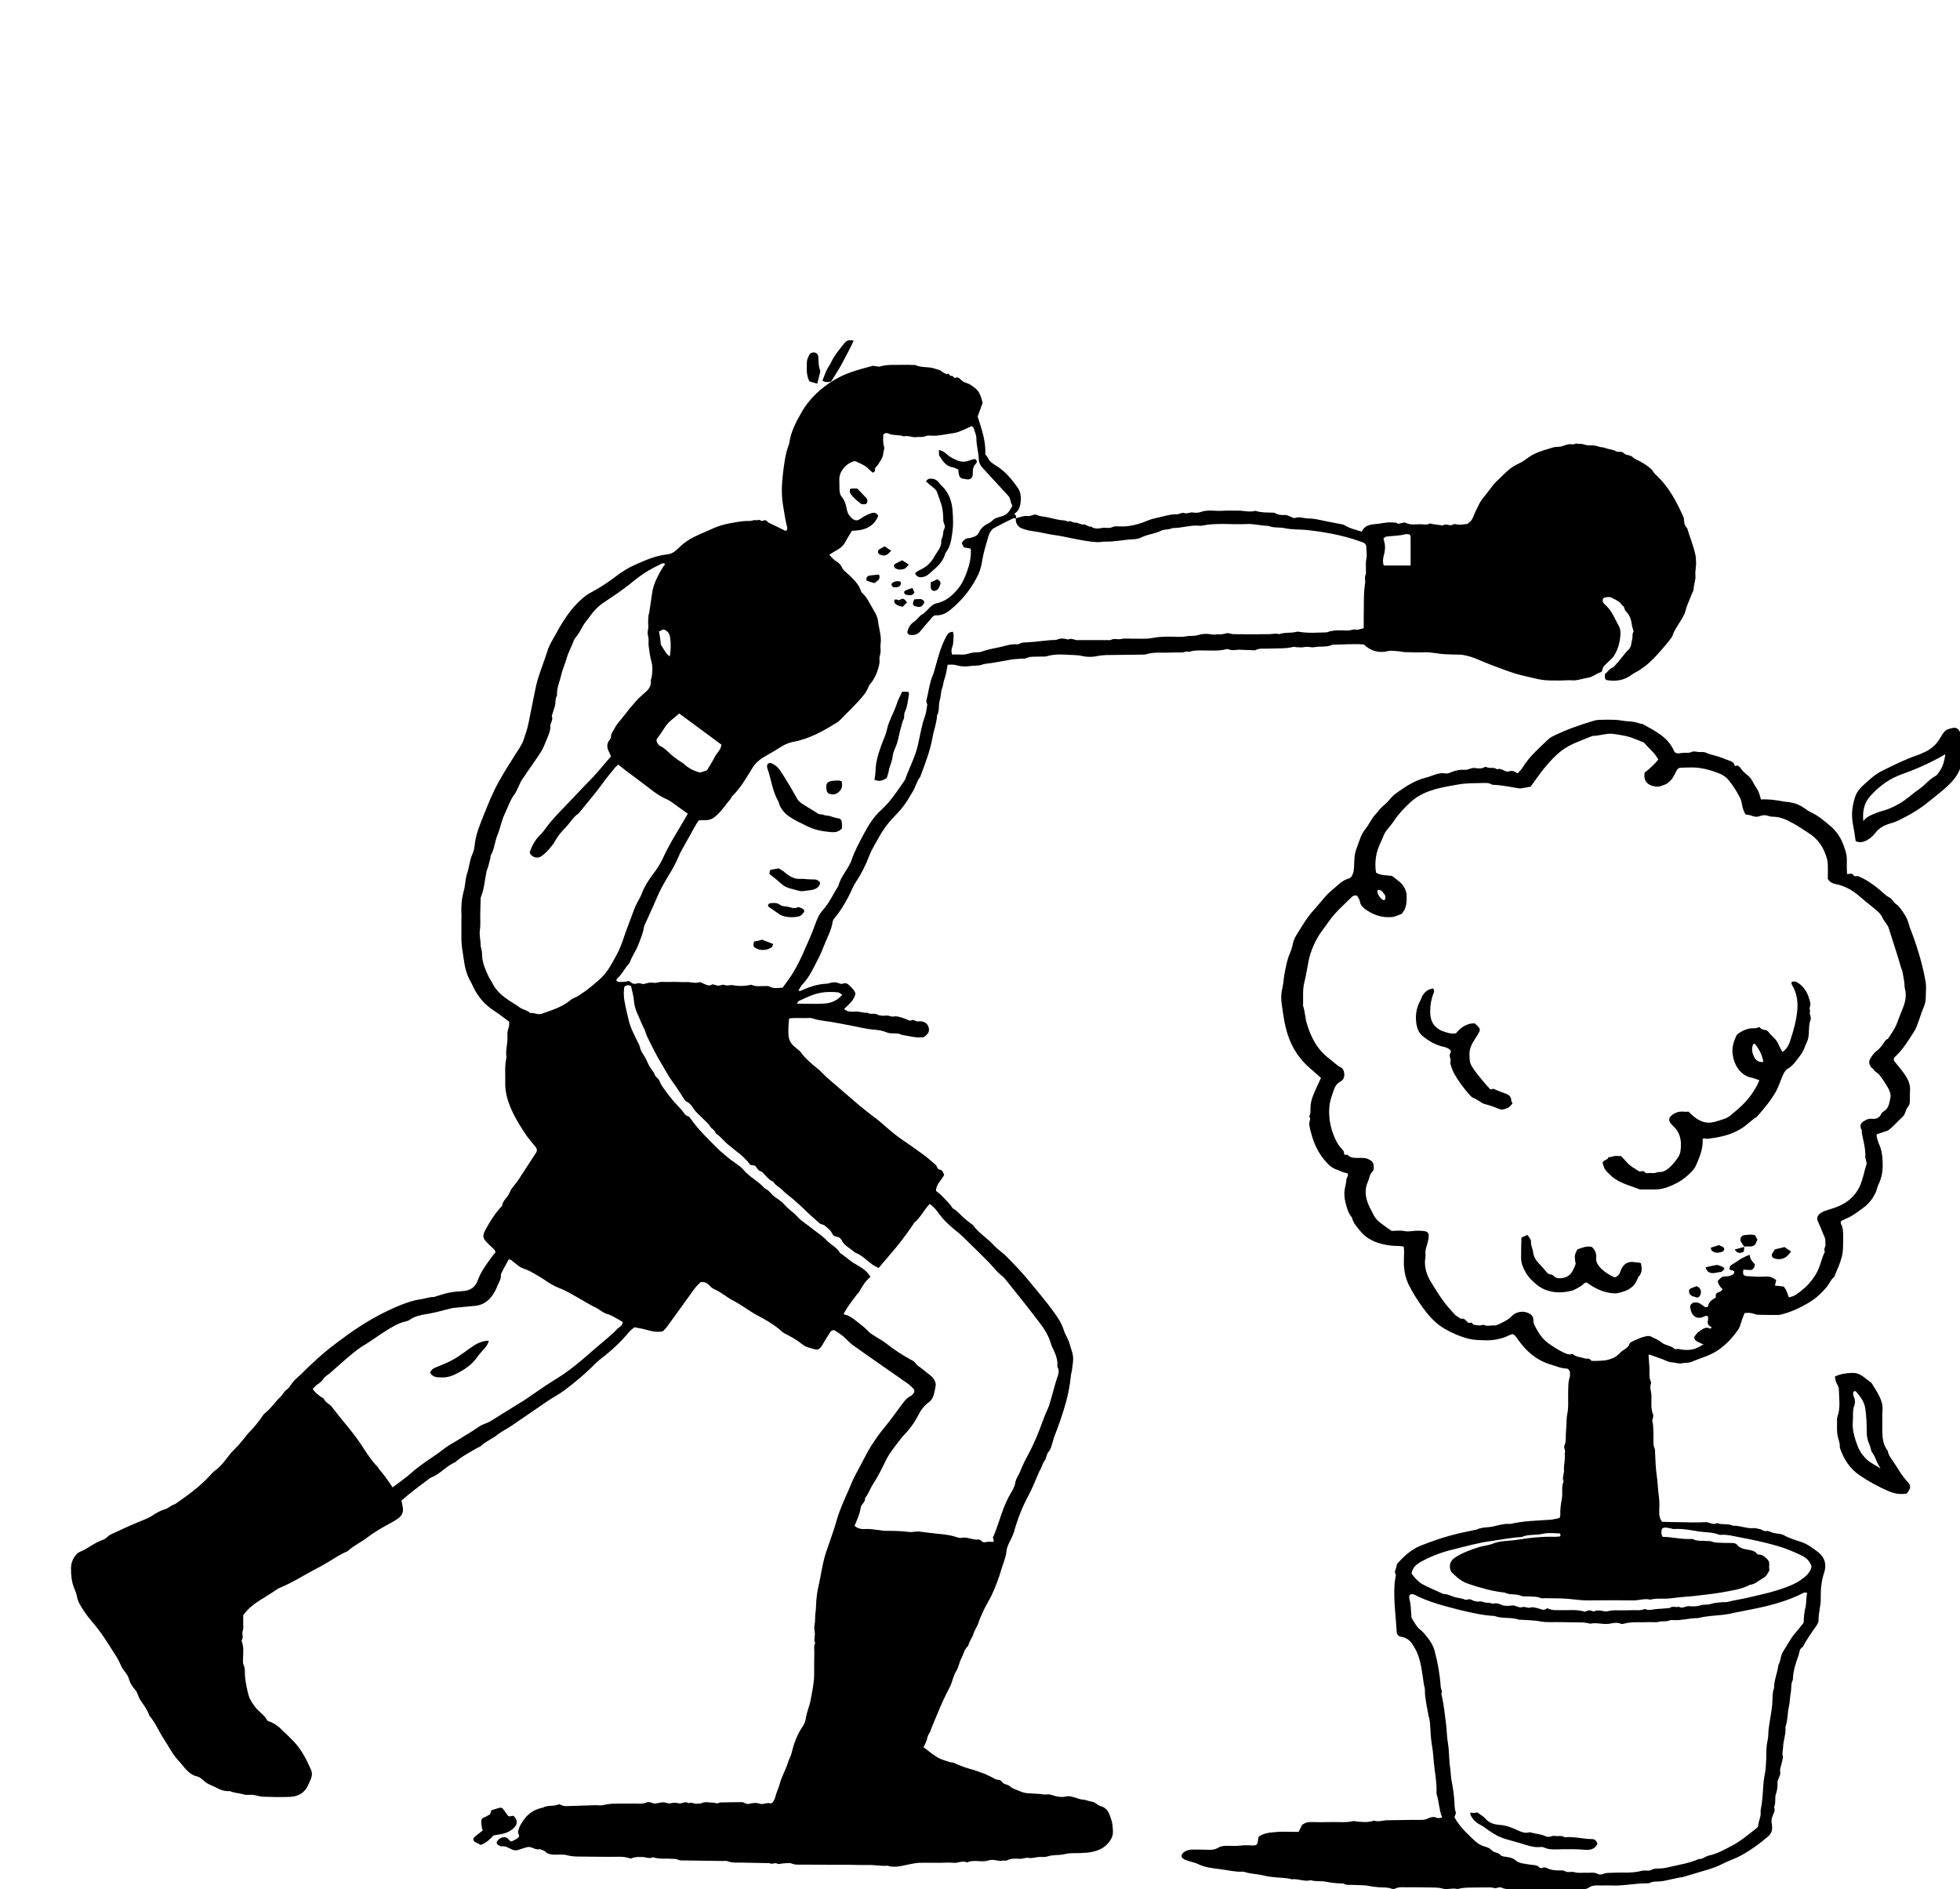 <?xml version="1.0" encoding="UTF-8"?> <svg xmlns="http://www.w3.org/2000/svg" width="138" height="133" viewBox="0 0 138 133" fill="none"> <g clip-path="url(#clip0_4427_1329)"> <path d="M71.525 36.483C71.819 36.419 72.087 36.279 72.392 36.33C72.609 36.355 72.8 36.138 73.055 36.266C73.247 36.368 73.502 36.355 73.718 36.406C74.024 36.47 74.343 36.559 74.649 36.61C74.828 36.636 75.019 36.61 75.184 36.725C75.376 36.61 75.516 36.801 75.695 36.789C75.898 36.776 76.064 36.942 76.294 36.916C76.472 36.903 76.612 37.107 76.816 37.069C77.046 37.235 77.326 37.222 77.556 37.171C77.824 37.107 78.091 37.235 78.346 37.095C78.474 37.031 78.665 37.056 78.831 37.056C79.532 37.095 80.195 36.903 80.832 36.636C81.049 36.546 81.266 36.495 81.495 36.444C81.942 36.355 82.388 36.189 82.847 36.202C83.051 36.215 83.204 36.049 83.37 36.113C83.586 36.189 83.765 36.049 83.969 36.075C84.147 36.1 84.351 36.113 84.517 36.049C85.014 35.858 85.524 35.985 86.021 35.96C86.417 35.934 86.812 35.947 87.194 35.947C87.59 35.947 87.985 36.075 88.393 35.96C88.775 36.087 89.17 36.075 89.553 36.087C89.617 36.087 89.706 36.087 89.757 36.113C89.974 36.228 90.19 36.279 90.458 36.253C90.624 36.24 90.802 36.355 90.968 36.419C91.032 36.444 91.108 36.483 91.159 36.47C91.478 36.342 91.784 36.495 92.09 36.495C92.396 36.495 92.677 36.546 92.97 36.61C93.467 36.725 93.964 36.801 94.449 36.903C94.538 36.916 94.627 36.942 94.704 36.993C95.061 37.209 95.469 37.298 95.876 37.426C96.042 37.056 96.361 36.929 96.756 36.903C97.164 36.878 97.572 36.75 97.993 36.776C98.133 36.789 98.273 36.763 98.388 36.84C98.477 36.903 98.554 36.852 98.643 36.827C98.758 36.801 98.898 36.763 98.975 36.801C99.306 36.98 99.65 36.903 99.995 36.903C100.224 36.903 100.454 36.98 100.67 36.852C100.709 36.827 100.785 36.891 100.849 36.891C101.091 36.929 101.346 36.954 101.588 36.993C101.805 36.801 102.073 37.082 102.315 36.916C102.391 36.865 102.532 36.916 102.646 36.929C102.799 36.942 103.297 36.916 103.36 36.852C103.462 36.763 103.577 36.674 103.641 36.559C103.756 36.355 103.819 36.138 103.921 35.934C104.074 35.628 104.215 35.297 104.431 35.042C104.635 34.8 104.827 34.545 105.018 34.29C105.222 34.009 105.477 33.78 105.732 33.538C106.076 33.193 106.42 32.862 106.879 32.658C107.109 32.556 107.325 32.416 107.529 32.263C108.078 31.842 108.728 31.689 109.352 31.498C109.569 31.434 109.799 31.485 110.028 31.396C110.232 31.332 110.449 31.23 110.691 31.281C110.793 31.306 110.908 31.217 111.01 31.23C111.163 31.255 111.316 31.23 111.456 31.268C111.609 31.319 111.762 31.357 111.928 31.345C112.132 31.345 112.336 31.357 112.54 31.434C112.693 31.498 112.884 31.472 113.063 31.549C113.292 31.638 113.56 31.638 113.776 31.765C113.955 31.867 114.172 31.727 114.337 31.906C114.503 32.084 114.771 31.995 114.962 32.186C115.102 32.326 115.319 32.39 115.498 32.492C115.676 32.594 115.855 32.696 116.02 32.824C116.161 32.938 116.314 33.04 116.403 33.206C116.479 33.346 116.62 33.448 116.734 33.563C117.537 34.353 118.047 35.335 118.506 36.342C118.545 36.419 118.57 36.521 118.57 36.61C118.583 36.827 118.608 37.031 118.787 37.171C118.978 37.834 119.259 38.459 119.386 39.147C119.412 39.262 119.399 39.377 119.412 39.491C119.45 39.836 119.335 40.167 119.373 40.511C119.399 40.817 119.259 41.136 119.246 41.455C119.246 41.582 119.157 41.71 119.106 41.837C118.965 42.22 118.774 42.59 118.672 42.998C118.608 43.278 118.43 43.533 118.277 43.788C118.098 44.081 117.894 44.349 117.78 44.693C117.741 44.821 117.652 44.935 117.563 45.05C117.104 45.624 116.632 46.185 116.084 46.682C115.88 46.861 115.651 47.026 115.421 47.179C115.255 47.294 115.051 47.37 114.886 47.498C114.337 47.919 113.713 47.982 113.088 47.868C112.935 47.715 113.024 47.574 112.999 47.447C113.19 47.319 113.292 47.09 113.521 47.001C113.623 46.962 113.7 46.861 113.776 46.771C114.095 46.44 114.337 46.044 114.669 45.726C114.758 45.636 114.835 45.496 114.847 45.369C114.873 45.241 114.886 45.114 114.924 44.986C114.975 44.821 114.886 44.617 115.026 44.464C114.988 44.336 114.937 44.209 114.911 44.068C114.86 43.673 114.771 43.303 114.465 43.023C114.376 42.947 114.376 42.73 114.286 42.666C114.159 42.59 114.121 42.449 114.006 42.373C113.84 42.258 113.649 42.156 113.458 42.067C113.305 41.99 112.922 42.041 112.871 42.143C112.769 42.36 112.922 42.487 113.063 42.615C113.521 43.036 113.713 43.609 114.006 44.119C114.044 44.183 114.057 44.247 114.07 44.311C114.172 44.897 113.917 46.019 113.368 46.465C113.228 46.58 113.101 46.733 112.973 46.848C112.884 46.937 112.833 47.026 112.82 47.154C112.808 47.217 112.769 47.307 112.718 47.319C112.387 47.409 112.119 47.676 111.775 47.715C111.418 47.766 111.074 47.919 110.691 47.893C110.411 47.868 110.13 47.906 109.862 47.906C108.549 47.906 108.69 47.906 107.134 47.536C106.356 47.345 105.617 47.039 104.865 46.758C104.355 46.567 103.858 46.3 103.322 46.172C103.144 46.134 102.965 46.083 102.787 46.083C102.468 46.083 102.136 46.07 101.818 46.057C101.308 46.044 100.823 45.904 100.313 45.917C99.829 45.943 99.344 45.917 98.86 45.904C98.745 45.904 98.63 45.853 98.516 45.853C98.261 45.84 97.993 45.777 97.763 45.828C97.1 45.993 96.54 45.853 96.029 45.369C95.303 45.305 94.563 45.382 93.824 45.382C93.416 45.586 92.957 45.471 92.536 45.56C92.32 45.598 92.103 45.496 91.861 45.547C91.669 45.598 91.465 45.56 91.274 45.56C91.21 45.56 91.134 45.509 91.07 45.535C90.484 45.688 89.872 45.624 89.285 45.662C88.992 45.675 88.686 45.611 88.393 45.764C88.355 45.789 88.303 45.777 88.252 45.777C87.959 45.751 87.653 45.764 87.36 45.739C87.08 45.713 86.774 45.84 86.48 45.7C86.442 45.688 86.391 45.688 86.34 45.7C85.817 45.84 85.282 45.789 84.759 45.789C84.415 45.789 84.071 45.764 83.727 45.892C83.548 45.815 83.37 45.93 83.191 45.93C82.847 45.93 82.503 45.93 82.146 45.943C81.661 45.955 81.177 45.904 80.705 46.057C80.603 46.096 80.475 46.07 80.361 46.083C79.647 46.096 78.92 46.096 78.206 46.108C77.887 46.108 77.569 46.121 77.25 46.185C76.918 46.261 76.549 46.261 76.217 46.185C75.796 46.083 75.388 46.121 74.981 46.083C74.573 46.057 74.152 46.07 73.744 46.185C73.553 46.248 73.336 46.21 73.119 46.223C72.826 46.236 72.52 46.197 72.24 46.338C72.163 46.376 72.061 46.363 71.959 46.363C71.615 46.389 71.27 46.401 70.939 46.478C70.633 46.542 70.302 46.58 69.996 46.644C69.702 46.708 69.396 46.695 69.116 46.797C68.848 46.886 68.58 46.848 68.313 46.886C67.994 46.937 67.662 46.924 67.356 46.835C67.153 46.771 66.948 46.784 66.719 46.797C66.681 47.039 66.642 47.268 66.591 47.485C66.541 47.702 66.439 47.919 66.413 48.148C66.388 48.365 66.273 48.543 66.26 48.747C66.247 48.977 66.196 49.194 66.145 49.398C66.069 49.716 66.158 50.048 65.98 50.341C65.954 50.902 65.737 51.412 65.648 51.96C65.482 52.865 65.151 53.72 64.832 54.574C64.819 54.612 64.807 54.663 64.781 54.701C64.526 55.033 64.45 55.453 64.22 55.798C64.08 56.002 63.965 56.244 63.825 56.448C63.685 56.652 63.532 56.856 63.366 57.047C63.213 57.226 63.047 57.391 62.894 57.557C62.474 57.991 62.129 58.475 61.849 58.998C61.632 59.406 61.377 59.788 61.211 60.222C60.969 60.859 60.663 61.484 60.281 62.058C60.038 62.427 59.898 62.835 59.681 63.23C59.414 63.715 59.133 64.187 58.776 64.607C58.7 64.697 58.636 64.799 58.623 64.901C58.534 65.5 58.228 66.023 58.011 66.584C57.884 66.902 57.756 67.221 57.591 67.527C57.272 68.139 57.004 68.764 56.52 69.274C56.392 69.401 56.316 69.567 56.214 69.733C56.29 69.745 56.328 69.771 56.354 69.758C56.94 69.49 57.54 69.274 58.203 69.248C58.317 69.248 58.419 69.197 58.534 69.172C58.7 69.146 58.853 69.133 59.006 69.197C59.108 69.235 59.248 69.286 59.337 69.248C59.567 69.159 59.707 69.261 59.86 69.427C60.013 69.592 60.191 69.733 60.23 69.962C60.128 70.421 59.771 70.701 59.426 71.033C59.541 71.097 59.63 71.173 59.733 71.199C59.911 71.224 60.102 71.224 60.281 71.212C60.548 71.199 60.803 71.326 61.071 71.288C61.275 71.441 61.53 71.301 61.734 71.403C61.951 71.517 62.193 71.517 62.41 71.492C62.601 71.466 62.741 71.607 62.945 71.556C63.111 71.517 63.302 71.581 63.481 71.632C63.659 71.683 63.825 71.76 63.991 71.823C64.029 71.836 64.093 71.862 64.118 71.849C64.309 71.709 64.462 71.925 64.641 71.9C64.998 71.849 65.266 72.002 65.368 72.27C65.431 72.448 65.431 72.639 65.291 72.792C65.215 72.882 65.125 72.945 65.049 73.009C64.513 73.098 64.016 72.92 63.519 72.856C63.493 72.856 63.481 72.843 63.455 72.831C63.136 72.665 62.767 72.818 62.435 72.678C62.117 72.537 61.772 72.499 61.428 72.474C61.02 72.435 60.625 72.333 60.217 72.257C59.681 72.155 59.133 72.04 58.598 71.951C58.215 71.887 57.82 71.849 57.438 71.76C57.285 71.722 57.132 71.645 56.966 71.658C56.507 71.696 56.048 71.62 55.563 71.696C55.513 72.091 55.5 72.448 55.513 72.818C55.525 73.137 55.64 73.404 55.869 73.621C56.073 73.812 56.316 73.953 56.469 74.182C56.647 74.437 56.877 74.628 57.093 74.832C57.297 75.023 57.514 75.177 57.718 75.355C57.935 75.559 58.139 75.788 58.368 75.98C58.942 76.477 59.529 76.974 60.102 77.471C60.625 77.93 61.16 78.351 61.721 78.772C62.066 79.027 62.384 79.346 62.716 79.613C62.958 79.817 63.213 80.021 63.481 80.2C63.991 80.557 64.501 80.901 64.998 81.271C65.317 81.5 65.61 81.768 65.903 82.023C65.954 82.061 65.954 82.15 65.992 82.201C66.031 82.252 66.082 82.329 66.12 82.329C66.362 82.342 66.4 82.533 66.477 82.699C66.298 83.081 65.903 83.362 65.903 83.833C66.043 83.948 66.222 84.076 66.362 84.228C66.604 84.496 66.885 84.738 67.076 85.057C67.395 85.223 67.599 85.503 67.867 85.733C68.019 85.873 68.185 86.001 68.351 86.128C68.402 86.166 68.478 86.205 68.517 86.256C68.912 86.804 69.498 87.148 69.945 87.632C70.225 87.939 70.582 88.168 70.875 88.461C71.424 89.022 71.972 89.583 72.469 90.195C73.055 90.909 73.655 91.61 74.19 92.35C74.471 92.732 74.738 93.14 74.891 93.612C75.006 93.982 75.248 94.3 75.338 94.696C75.401 94.938 75.503 95.167 75.541 95.422C75.593 95.754 75.516 96.085 75.478 96.417C75.465 96.557 75.414 96.684 75.401 96.825C75.338 97.462 75.223 98.087 75.057 98.699C74.828 99.528 74.547 100.318 74.241 101.108C74.177 101.261 74.152 101.414 74.101 101.567C74.024 101.784 73.986 102.039 73.833 102.192C73.655 102.396 73.693 102.651 73.54 102.842C73.4 103.021 73.361 103.263 73.247 103.454C73.145 103.62 73.094 103.786 73.017 103.952C72.826 104.398 72.647 104.844 72.418 105.265C72.023 105.991 71.653 106.884 71.385 107.866C71.373 107.929 71.334 107.993 71.309 108.057C71.168 108.439 70.901 108.796 70.862 109.204C70.824 109.625 70.646 110.007 70.531 110.39C70.34 111.053 70.098 111.703 69.804 112.328C69.639 112.672 69.422 113.003 69.256 113.36C69.141 113.628 69.001 113.896 68.912 114.176C68.823 114.482 68.619 114.737 68.529 115.043C68.44 115.324 68.224 115.566 68.172 115.859C67.892 116.089 67.841 116.446 67.688 116.739C67.535 117.02 67.497 117.364 67.331 117.631C67.114 117.976 67.063 118.358 66.897 118.715C66.719 119.059 66.541 119.416 66.375 119.773C66.094 120.398 65.839 121.036 65.572 121.673C65.533 121.775 65.508 121.902 65.444 121.992C65.342 122.132 65.304 122.272 65.266 122.438C65.215 122.629 65.113 122.808 65.023 122.999C65.368 123.241 65.674 123.522 66.031 123.726C66.298 123.879 66.617 123.955 66.923 124.057C66.987 124.083 67.063 124.057 67.127 124.083C67.497 124.261 67.879 124.401 68.274 124.516C68.644 124.618 69.001 124.746 69.371 124.886C69.498 124.937 69.613 125.013 69.741 125.064C69.932 125.141 70.085 125.294 70.314 125.294C70.442 125.294 70.506 125.37 70.582 125.472C70.71 125.638 70.952 125.6 71.118 125.753C71.258 125.893 71.475 125.957 71.666 126.033C71.832 126.11 71.997 126.173 72.176 126.212C72.38 126.25 72.584 126.237 72.8 126.263C73.004 126.275 73.221 126.275 73.425 126.314C73.604 126.352 73.769 126.288 73.935 126.326C74.126 126.377 74.318 126.454 74.522 126.479C74.687 126.505 74.879 126.505 75.044 126.467C75.21 126.416 75.35 126.454 75.516 126.492C75.758 126.543 75.988 126.671 76.243 126.683C76.46 126.696 76.676 126.811 76.906 126.836C77.122 126.862 77.263 127.079 77.492 127.142C77.709 127.193 77.913 127.346 78.028 127.55C78.142 127.754 78.206 127.971 78.27 128.188C78.334 128.417 78.346 128.634 78.359 128.864C78.385 129.221 78.244 129.488 78.028 129.743C77.645 130.202 77.122 130.342 76.561 130.419C76.472 130.432 76.37 130.419 76.281 130.432C75.847 130.483 75.401 130.406 74.968 130.521C74.573 130.623 74.139 130.546 73.744 130.687C73.553 130.75 73.336 130.712 73.119 130.725C72.89 130.75 72.66 130.827 72.443 130.789C72.227 130.75 72.048 130.852 71.844 130.852C71.525 130.84 71.194 130.801 70.888 130.967C70.811 131.005 70.697 130.954 70.608 130.98C70.263 131.056 69.957 130.84 69.588 130.967C69.294 131.069 68.95 131.005 68.619 131.005C68.427 131.005 68.249 131.031 68.083 131.107C67.764 130.942 67.459 131.171 67.14 131.133C66.821 131.095 66.49 131.133 66.171 131.133C65.686 131.133 65.202 131.12 64.717 131.133C64.539 131.133 64.36 131.184 64.169 131.209C63.608 131.311 63.06 131.515 62.474 131.337C62.027 131.375 61.581 131.273 61.122 131.286C60.689 131.299 60.242 131.273 59.796 131.273C58.725 131.273 57.667 131.273 56.596 131.26C56.303 131.26 55.997 131.299 55.704 131.171C55.602 131.133 55.474 131.158 55.359 131.158C55.168 131.171 54.964 131.197 54.773 131.222C54.594 131.056 54.365 131.286 54.187 131.158C53.562 131.146 52.937 131.133 52.312 131.12C51.943 131.107 51.573 131.158 51.216 131.018C51.114 130.98 50.986 131.005 50.872 131.005C50.017 130.993 49.163 130.98 48.296 130.967C48.092 130.967 47.888 130.993 47.684 130.891C47.582 130.84 47.455 130.865 47.34 130.852C46.881 130.814 46.41 130.891 45.963 130.738C45.721 130.878 45.479 130.725 45.237 130.725C44.982 130.725 44.727 130.699 44.484 130.814C44.446 130.827 44.395 130.827 44.344 130.814C43.847 130.648 43.337 130.725 42.827 130.712C42.317 130.699 41.807 130.712 41.297 130.699C40.838 130.687 40.379 130.725 39.92 130.597C39.64 130.521 39.321 130.572 39.028 130.559C38.798 130.546 38.569 130.534 38.39 130.342C38.301 130.253 38.148 130.228 38.02 130.177C37.995 130.164 37.969 130.164 37.957 130.177C37.663 130.24 37.434 129.973 37.154 130.024C36.911 130.075 36.669 130.177 36.427 130.24C36.325 130.266 36.197 130.253 36.095 130.215C35.84 130.113 35.624 129.934 35.318 129.973C35.241 129.985 35.152 129.909 35.063 129.871C34.986 129.832 34.948 129.705 34.986 129.641C35.126 129.437 35.305 129.31 35.56 129.335C35.649 129.348 35.726 129.386 35.789 129.463C35.968 129.667 35.981 129.654 36.185 129.552C36.261 129.514 36.35 129.463 36.427 129.412C36.465 129.386 36.491 129.348 36.542 129.297C36.58 129.17 36.427 129.029 36.491 128.876C36.542 128.749 36.567 128.609 36.631 128.494C37.039 127.78 37.46 127.397 38.237 127.244C38.569 127.053 38.964 127.181 39.308 127.028C39.346 127.015 39.41 127.002 39.436 127.028C39.576 127.104 39.729 127.155 39.895 127.142C40.545 127.117 41.182 127.104 41.833 127.079C42.049 127.066 42.279 127.117 42.47 127.066C42.674 127.028 42.878 126.989 43.082 126.977C43.311 126.977 43.541 126.964 43.77 126.964C43.974 126.964 44.191 126.977 44.395 126.964C44.778 126.938 45.186 127.04 45.555 126.875C45.632 126.836 45.734 126.862 45.823 126.887C45.912 126.9 46.002 126.964 46.091 126.964C46.295 126.951 46.499 126.875 46.703 126.875C46.881 126.875 47.047 126.989 47.238 126.938C47.404 126.9 47.582 126.887 47.748 126.938C47.99 127.028 48.233 126.747 48.475 126.938C48.704 126.836 48.921 127.028 49.151 126.964C49.214 126.951 49.304 126.977 49.355 126.951C49.635 126.798 49.928 126.9 50.221 126.9C50.374 126.9 50.528 127.015 50.668 126.887C51.203 126.875 51.726 126.862 52.261 126.862C52.325 126.862 52.389 126.913 52.453 126.938C52.542 126.964 52.644 127.015 52.72 126.989C52.988 126.913 53.243 126.887 53.511 126.977C53.753 127.053 53.995 126.862 54.25 126.951C54.288 126.964 54.378 126.913 54.416 126.862C54.48 126.773 54.544 126.671 54.569 126.556C54.645 126.224 54.811 125.906 54.901 125.574C55.028 125.077 55.296 124.644 55.449 124.159C55.525 123.891 55.678 123.649 55.742 123.381C55.895 122.731 56.124 122.106 56.507 121.545C56.622 121.38 56.711 121.176 56.736 120.972C56.8 120.513 57.004 120.092 57.081 119.646C57.183 119.059 57.323 118.486 57.323 117.874C57.323 117.338 57.323 116.803 57.336 116.28C57.336 116.076 57.285 115.859 57.399 115.668C57.285 115.451 57.374 115.235 57.374 115.018C57.374 114.814 57.297 114.597 57.348 114.406C57.412 114.125 57.374 113.845 57.412 113.552C57.463 113.258 57.45 112.953 57.476 112.659C57.501 112.366 57.54 112.06 57.603 111.78C57.82 110.862 57.909 109.931 58.241 109.038C58.419 108.541 58.585 108.044 58.751 107.547C58.815 107.356 58.865 107.152 58.929 106.948C59.146 106.221 59.465 105.532 59.771 104.844C59.924 104.487 60.064 104.117 60.255 103.773C60.663 103.059 60.995 102.294 61.454 101.606C61.645 101.325 61.823 101.045 62.04 100.777C62.244 100.522 62.448 100.28 62.639 100.025C62.894 99.693 63.136 99.362 63.379 99.03C63.596 98.737 63.787 98.431 64.131 98.265C64.195 98.24 64.233 98.163 64.284 98.125C64.399 97.998 64.411 97.87 64.309 97.755C64.195 97.641 64.08 97.526 63.953 97.424C63.353 97.003 62.754 96.582 62.142 96.162C61.428 95.665 60.714 95.167 60 94.657C59.911 94.594 59.834 94.504 59.745 94.428C59.592 94.288 59.452 94.135 59.286 94.007C59.108 93.867 58.916 93.752 58.738 93.637C58.547 93.625 58.458 93.752 58.394 93.867C58.203 94.16 58.037 94.453 57.858 94.747C57.718 94.963 57.578 95.053 57.336 94.976C57.055 94.887 56.749 94.849 56.507 94.645C56.112 94.326 55.678 94.084 55.219 93.854C55.066 93.778 54.952 93.625 54.811 93.523C54.378 93.178 53.893 92.898 53.409 92.643C52.771 92.311 52.223 91.865 51.586 91.534C51.139 91.304 50.77 90.96 50.298 90.756C50.132 90.692 50.005 90.539 49.865 90.412C49.712 90.272 49.546 90.233 49.329 90.259C49.151 90.412 48.985 90.603 48.832 90.807C48.233 91.648 47.621 92.49 47.009 93.331C46.907 93.484 46.767 93.612 46.677 93.714C46.129 93.841 45.67 93.637 45.211 93.535C45.033 93.497 44.854 93.472 44.663 93.433C44.535 93.548 44.395 93.65 44.293 93.765C43.694 94.492 42.993 95.129 42.24 95.703C42.024 95.868 41.833 96.073 41.641 96.264C41.029 96.863 40.366 97.398 39.691 97.908C39.334 98.163 38.951 98.367 38.581 98.61C37.727 99.183 36.886 99.782 36.032 100.356C35.713 100.573 35.356 100.739 35.05 100.981C34.68 101.287 34.209 101.453 33.852 101.797C33.788 101.861 33.686 101.873 33.609 101.924C33.074 102.243 32.513 102.511 32.054 102.932C31.429 103.187 31.008 103.76 30.371 104.003C30.269 104.041 30.18 104.13 30.09 104.194C29.466 104.653 28.841 105.124 28.267 105.634C28.306 105.813 28.344 105.991 28.369 106.17C28.408 106.476 28.267 106.718 28.038 106.884C27.859 107.024 27.655 107.126 27.451 107.241C26.89 107.547 26.329 107.866 25.82 108.261C25.386 108.592 24.863 108.822 24.468 109.204C23.971 109.395 23.55 109.701 23.091 109.969C22.772 110.16 22.454 110.339 22.122 110.505C21.306 110.938 20.541 111.435 19.687 111.78C19.585 111.818 19.483 111.894 19.394 111.958C19.05 112.188 18.693 112.404 18.348 112.621C17.902 112.902 17.469 113.22 17.125 113.705C17.125 113.858 17.125 114.074 17.125 114.278C17.125 114.47 17.15 114.661 17.086 114.827C17.01 115.031 17.163 115.235 17.035 115.426C17.01 115.464 17.01 115.528 17.023 115.553C17.175 115.936 17.125 116.331 17.112 116.714C17.112 116.879 17.086 117.058 17.15 117.198C17.277 117.466 17.227 117.746 17.252 118.014C17.29 118.473 17.392 118.919 17.507 119.353C17.596 119.671 17.788 119.926 17.979 120.181C18.234 120.513 18.616 120.717 18.807 121.099C18.833 121.15 18.922 121.176 18.973 121.189C19.33 121.316 19.611 121.533 19.878 121.8C20.146 122.055 20.414 122.31 20.669 122.578C21.217 123.152 21.574 123.84 21.893 124.567C21.982 124.758 21.982 124.975 21.905 125.179C21.855 125.332 21.778 125.472 21.714 125.625C21.472 126.199 21.013 126.467 20.427 126.492C19.776 126.518 19.126 126.505 18.489 126.479C18.259 126.467 18.043 126.377 17.813 126.352C17.609 126.326 17.38 126.377 17.188 126.326C16.921 126.25 16.653 126.224 16.398 126.161C16.309 126.135 16.219 126.084 16.143 126.084C15.811 126.11 15.505 125.995 15.225 125.842C14.944 125.689 14.626 125.612 14.383 125.383C14.23 125.243 14.052 125.09 13.873 125.052C13.223 124.899 12.943 124.325 12.535 123.904C12.127 123.471 11.872 122.922 11.54 122.425C11.183 121.89 10.954 121.278 10.52 120.781C10.38 120.36 10.112 120.016 9.87 119.659C9.717 119.429 9.704 119.149 9.5 118.932C9.322 118.728 9.156 118.486 9.092 118.231C8.991 117.835 8.659 117.593 8.506 117.223C8.366 116.879 8.175 116.573 7.971 116.267C7.601 115.681 7.244 115.107 6.81 114.559C6.517 114.189 6.186 113.832 5.931 113.437C5.701 113.093 5.472 112.761 5.408 112.341C5.37 112.137 5.28 111.945 5.204 111.754C5.038 111.321 5 110.862 5 110.403C5 110.097 5.089 109.816 5.268 109.561C5.37 109.421 5.459 109.306 5.625 109.242C6.198 109.013 6.67 108.58 7.269 108.388C7.461 108.325 7.601 108.121 7.779 108.031C8.404 107.738 9.029 107.445 9.666 107.177C10.023 107.024 10.393 106.909 10.724 106.693C11.005 106.501 11.324 106.323 11.642 106.234C11.897 106.157 12.063 105.94 12.318 105.889C13.185 105.29 14.052 104.666 14.766 103.888C14.893 103.748 15.021 103.607 15.161 103.505C15.556 103.212 15.837 102.83 16.13 102.447C16.321 102.192 16.564 101.975 16.78 101.746C16.933 101.58 17.073 101.389 17.227 101.21C17.316 101.108 17.392 100.981 17.482 100.892C17.877 100.497 18.221 100.076 18.527 99.617C18.565 99.566 18.616 99.502 18.667 99.464C19.075 99.158 19.343 98.712 19.713 98.367C19.878 98.214 19.98 97.985 20.159 97.845C20.337 97.717 20.439 97.551 20.554 97.386C20.694 97.182 20.886 97.016 21.077 96.85C21.255 96.697 21.408 96.519 21.574 96.366C22.122 95.843 22.67 95.333 23.27 94.861C23.652 94.568 24.035 94.275 24.43 93.994C25.488 93.229 26.623 92.554 27.821 92.031C28.408 91.776 29.007 91.546 29.657 91.457C29.95 91.419 30.231 91.292 30.537 91.304C30.575 91.304 30.626 91.292 30.664 91.266C31.595 90.973 31.748 90.947 32.615 90.884C33.099 90.858 33.469 90.603 33.622 90.17C33.852 89.519 34.247 88.997 34.642 88.461C34.718 88.347 34.808 88.245 34.884 88.168C34.871 87.977 34.731 87.913 34.642 87.811C34.54 87.709 34.438 87.62 34.336 87.518C33.953 87.135 33.953 86.982 34.221 86.498C34.54 85.911 34.897 85.363 35.356 84.879C35.394 84.484 35.764 84.292 35.891 83.935C35.993 83.642 36.261 83.412 36.44 83.145C36.886 82.469 37.319 81.793 37.753 81.13C37.829 81.003 37.816 80.875 37.715 80.748C37.498 80.48 37.268 80.213 37.064 79.932C36.72 79.422 36.389 78.899 36.121 78.351C35.789 77.663 35.547 76.949 35.573 76.171C35.585 75.597 35.522 75.011 35.662 74.45C35.573 73.94 35.764 73.455 35.726 72.945C35.713 72.741 35.738 72.537 35.815 72.333C35.866 72.219 35.84 72.066 35.853 71.925C35.496 71.658 35.152 71.39 34.782 71.148C34.145 70.74 33.673 70.192 33.342 69.516C33.265 69.376 33.214 69.223 33.125 69.082C32.832 68.572 32.717 68.024 32.64 67.451C32.577 67.004 32.487 66.558 32.487 66.099C32.487 65.64 32.487 65.168 32.487 64.709C32.487 64.595 32.5 64.48 32.487 64.365C32.462 63.804 32.5 63.256 32.653 62.721C32.768 62.325 32.755 61.905 32.883 61.509C33.036 61.05 33.061 60.566 33.265 60.12C33.342 59.928 33.405 59.724 33.418 59.52C33.482 58.781 33.775 58.093 34.043 57.417C34.374 56.588 34.706 55.747 35.152 54.969C35.496 54.357 35.879 53.745 36.261 53.146C36.478 52.789 36.746 52.457 36.873 52.062C36.988 51.692 37.128 51.323 37.205 50.94C37.358 50.226 37.485 49.5 37.638 48.786C37.715 48.403 37.791 48.021 37.919 47.651C38.11 47.039 38.352 46.44 38.543 45.828C38.658 45.445 38.862 45.114 39.053 44.782C39.576 43.813 40.15 42.857 41.004 42.13C41.195 41.965 41.399 41.812 41.629 41.697C42.24 41.366 42.814 40.996 43.362 40.575C43.783 40.256 44.242 39.963 44.714 39.759C45.428 39.44 46.142 39.122 46.932 39.032C47.175 39.007 47.379 38.93 47.557 38.778C47.646 38.701 47.735 38.624 47.812 38.548C48.22 38.14 48.717 37.847 49.253 37.617C49.61 37.464 49.967 37.298 50.324 37.146C50.935 36.891 51.586 36.789 52.236 36.699C52.414 36.674 52.606 36.674 52.784 36.674C52.963 36.674 53.128 36.559 53.307 36.636C53.46 36.495 53.587 36.75 53.753 36.648C53.944 36.534 54.021 36.763 54.161 36.814C54.556 36.993 54.939 37.197 55.309 37.375C55.449 37.298 55.449 37.197 55.423 37.107C55.283 36.597 55.219 36.075 55.13 35.552C55.002 34.8 55.041 34.06 55.13 33.308C55.219 32.607 55.296 31.906 55.563 31.243C55.666 30.427 56.035 29.713 56.443 29.012C56.991 28.055 57.782 27.329 58.725 26.755C59.567 26.245 60.497 26.003 61.428 25.761C61.505 25.735 61.556 25.761 61.619 25.773C61.734 25.786 61.862 25.824 61.964 25.799C62.461 25.646 62.971 25.697 63.481 25.684C63.8 25.671 64.131 25.684 64.45 25.697C64.896 25.913 65.406 25.786 65.865 25.965C66.018 26.015 66.171 26.028 66.298 26.143C66.4 26.232 66.528 26.283 66.655 26.347C66.834 26.194 66.859 26.5 66.961 26.462C67.127 26.411 67.14 26.627 67.216 26.602C67.369 26.551 67.471 26.551 67.586 26.666C67.662 26.742 67.752 26.831 67.854 26.882C67.969 26.946 68.109 26.972 68.236 27.035C68.364 27.099 68.466 27.188 68.58 27.265C68.963 27.507 69.065 27.915 69.18 28.323C69.192 28.374 69.154 28.451 69.129 28.514C69.039 28.769 68.937 29.024 68.835 29.317C69.09 30.146 69.422 31.013 69.371 31.982C69.435 32.059 69.511 32.148 69.562 32.25C69.677 32.492 69.881 32.62 70.098 32.76C70.76 33.155 71.245 33.742 71.678 34.366C71.882 34.672 71.895 35.016 71.857 35.373C71.819 35.692 71.717 35.998 71.398 36.177C71.564 36.266 71.551 36.393 71.525 36.483C71.462 36.483 71.373 36.47 71.322 36.495C70.862 36.712 70.416 36.942 69.97 37.184C69.881 37.235 69.792 37.337 69.741 37.426C69.664 37.541 69.613 37.668 69.575 37.809C69.422 38.357 69.243 38.905 69.154 39.466C69.103 39.772 69.039 40.091 68.899 40.397C68.478 41.289 67.905 42.054 67.178 42.704C66.821 43.023 66.451 43.342 65.903 43.316C65.725 43.303 65.623 43.469 65.521 43.584C65.278 43.864 65.036 44.145 64.807 44.425C64.615 44.668 64.36 44.731 64.067 44.693C63.953 44.68 63.863 44.566 63.889 44.451C63.965 44.17 64.105 43.928 64.348 43.775C64.59 43.622 64.705 43.367 64.96 43.227C65.189 43.099 65.355 42.844 65.572 42.666C65.674 42.577 65.801 42.5 65.929 42.475C66.604 42.334 67.076 41.914 67.484 41.404C67.764 41.06 67.93 40.652 68.083 40.244C68.274 39.721 68.389 39.198 68.351 38.624C68.185 38.586 68.032 38.561 67.867 38.535C67.816 38.433 67.764 38.331 67.713 38.229C67.841 38.051 67.956 37.885 68.198 37.885C68.287 37.885 68.376 37.847 68.466 37.821C68.67 37.77 68.835 37.681 68.937 37.452C69.014 37.286 69.141 37.146 69.282 37.031C69.46 36.891 69.702 36.814 69.855 36.661C70.034 36.47 70.251 36.432 70.455 36.368C70.773 36.291 70.99 36.126 71.143 35.845C71.194 35.769 71.232 35.692 71.283 35.59C71.118 35.386 71.181 35.106 70.99 34.902C70.391 34.264 69.817 33.614 69.218 32.977C69.027 32.785 68.925 32.569 68.912 32.314C68.899 31.829 68.746 31.37 68.746 30.873C68.746 30.631 68.631 30.389 68.555 30.146C68.542 30.082 68.466 30.044 68.415 29.993C68.224 30.082 68.032 30.184 67.841 30.261C67.612 30.35 67.369 30.465 67.127 30.491C66.604 30.554 66.082 30.707 65.546 30.669C65.431 30.656 65.304 30.656 65.202 30.694C64.972 30.796 64.743 30.745 64.513 30.771C64.22 30.809 63.94 30.631 63.634 30.72C63.289 30.58 62.894 30.682 62.55 30.516C62.461 30.478 62.321 30.452 62.193 30.592C62.18 30.86 62.155 31.153 62.244 31.447C62.27 31.549 62.257 31.612 62.231 31.702C62.193 31.829 62.193 31.982 62.155 32.11C62.104 32.263 62.015 32.403 61.925 32.543C61.849 32.658 61.785 32.785 61.67 32.875C61.543 32.977 61.709 33.219 61.441 33.27C61.364 33.206 61.275 33.13 61.199 33.053C60.956 32.785 60.638 32.658 60.319 32.505C60.242 32.467 60.128 32.454 60.051 32.492C59.439 32.722 59.069 33.282 59.095 33.805C59.108 34.035 59.095 34.264 59.108 34.494C59.12 34.66 59.146 34.825 59.248 34.953C59.49 35.22 59.567 35.565 59.63 35.896C59.694 36.177 59.822 36.355 60.026 36.521C60.166 36.636 60.319 36.661 60.472 36.585C60.612 36.508 60.74 36.406 60.88 36.33C61.046 36.24 61.211 36.164 61.377 36.113C61.568 36.062 61.734 36.113 61.836 36.317C61.492 37.146 60.791 37.349 59.987 37.362C59.834 37.617 59.681 37.847 59.554 38.089C59.401 38.395 59.172 38.599 58.878 38.752C58.712 38.841 58.572 38.943 58.381 39.058C58.559 39.224 58.687 39.402 58.865 39.504C59.082 39.619 59.222 39.797 59.312 40.001C59.376 40.129 59.477 40.205 59.58 40.295C59.924 40.601 60.268 40.919 60.497 41.315C60.574 41.455 60.599 41.646 60.701 41.735C61.058 42.054 61.224 42.487 61.466 42.87C61.632 43.138 61.798 43.444 61.823 43.75C61.887 44.272 62.078 44.782 62.002 45.318C61.976 45.471 62.002 45.636 62.002 45.802C62.002 45.968 61.964 46.121 61.925 46.274C61.9 46.401 61.951 46.554 61.913 46.72C61.811 47.243 61.619 47.727 61.275 48.148C61.25 48.186 61.211 48.212 61.186 48.263C61.033 48.709 60.727 49.053 60.421 49.385C60.089 49.742 59.745 50.086 59.401 50.43C59.235 50.596 59.082 50.775 58.891 50.889C57.948 51.463 56.991 52.011 55.882 52.215C55.563 52.279 55.27 52.394 54.99 52.572C54.582 52.84 54.161 53.069 53.753 53.312C53.434 53.503 53.179 53.732 52.975 54.064C52.555 54.739 52.159 55.453 51.573 56.027C51.509 56.091 51.484 56.18 51.42 56.257C51.114 56.626 50.846 57.034 50.489 57.366C50.247 57.608 49.979 57.748 49.622 57.736C49.482 57.736 49.355 57.736 49.202 57.748C49.087 57.914 48.985 58.067 48.896 58.233C48.602 58.755 48.322 59.278 48.029 59.788C47.927 59.967 47.837 60.145 47.761 60.336C47.57 60.783 47.34 61.203 47.085 61.611C46.856 61.981 46.639 62.364 46.448 62.759C46.282 63.09 46.154 63.434 46.002 63.766C45.797 64.225 45.581 64.684 45.377 65.143C45.364 65.181 45.339 65.232 45.339 65.27C45.275 65.704 45.096 66.099 44.943 66.507C44.778 66.941 44.497 67.31 44.344 67.744C44.319 67.808 44.28 67.859 44.229 67.909C43.949 68.215 43.783 68.611 43.452 68.878C43.413 68.917 43.413 68.993 43.401 69.044C43.515 69.146 43.63 69.121 43.745 69.121C43.885 69.121 44.025 69.121 44.153 69.082C44.255 69.044 44.319 69.057 44.395 69.133C44.51 69.235 44.65 69.286 44.778 69.248C44.918 69.21 45.02 69.197 45.16 69.248C45.237 69.274 45.351 69.274 45.428 69.248C45.619 69.184 45.798 69.146 46.027 69.184C46.206 69.223 46.41 69.108 46.626 69.121C46.932 69.133 47.225 69.121 47.531 69.121C47.812 69.121 48.08 69.146 48.36 69.133C48.653 69.121 48.934 69.248 49.24 69.146C49.316 69.121 49.406 69.184 49.495 69.223C49.699 69.299 49.89 69.465 50.145 69.299C50.183 69.274 50.273 69.325 50.336 69.337C50.425 69.35 50.515 69.388 50.604 69.388C50.757 69.376 50.872 69.274 51.05 69.35C51.191 69.414 51.407 69.325 51.573 69.35C51.994 69.427 52.402 69.427 52.81 69.337C52.848 69.325 52.899 69.312 52.937 69.337C53.243 69.478 53.575 69.401 53.893 69.414C53.983 69.414 54.085 69.401 54.161 69.439C54.467 69.618 54.786 69.541 55.105 69.529C55.359 69.159 55.64 68.815 55.857 68.445C56.15 67.948 56.405 67.438 56.634 66.902C56.889 66.316 57.157 65.742 57.374 65.13C57.514 64.735 57.667 64.352 57.948 64.046C58.407 63.549 58.661 62.925 59.031 62.364C59.133 61.93 59.388 61.573 59.618 61.203C59.745 60.987 59.886 60.77 59.962 60.528C60.166 59.916 60.485 59.355 60.778 58.781C61.122 58.131 61.505 57.493 62.066 56.996C62.397 56.703 62.678 56.359 62.932 56.014C63.213 55.645 63.468 55.262 63.723 54.892C64.004 54.089 64.411 53.337 64.615 52.508C64.781 51.794 64.883 51.068 65.138 50.379C65.227 50.124 65.24 49.844 65.291 49.576C65.151 49.372 65.266 49.168 65.304 48.977C65.406 48.48 65.482 47.982 65.686 47.511C65.763 47.319 65.814 47.115 65.865 46.924C66.069 46.197 66.26 45.471 66.63 44.795C66.732 44.604 66.847 44.476 67.089 44.476C67.191 44.719 67.114 44.974 67.114 45.229C67.114 45.496 66.885 45.739 67.05 46.083C67.407 46.044 67.803 46.134 68.172 46.019C68.402 45.955 68.619 45.904 68.848 45.917C68.963 45.917 69.078 45.892 69.18 45.853C69.651 45.675 70.161 45.624 70.646 45.496C70.952 45.407 71.27 45.331 71.589 45.356C71.653 45.369 71.73 45.343 71.793 45.305C71.972 45.216 72.15 45.229 72.329 45.216C72.992 45.19 73.642 45.063 74.305 45.05C74.356 45.05 74.394 45.037 74.432 45.025C74.649 44.923 74.891 44.935 75.108 44.999C75.236 45.037 75.325 44.961 75.439 44.974C75.58 44.986 75.707 45.063 75.835 45.063C76.625 45.063 77.403 45.063 78.193 45.063C78.423 44.91 78.678 45.037 78.92 44.986C79.188 44.923 79.468 44.961 79.749 44.961C80.208 44.948 80.692 44.999 81.138 44.91C81.597 44.821 82.056 44.808 82.515 44.821C82.834 44.821 83.166 44.859 83.484 44.795C83.79 44.744 84.096 44.795 84.402 44.693C84.67 44.617 84.963 44.591 85.269 44.655C85.46 44.706 85.677 44.642 85.894 44.655C86.06 44.655 86.213 44.617 86.366 44.578C86.506 44.54 86.684 44.642 86.837 44.642C87.666 44.655 88.507 44.655 89.336 44.642C89.578 44.642 89.821 44.566 90.063 44.642C90.433 44.502 90.841 44.578 91.223 44.489C91.312 44.464 91.376 44.451 91.478 44.476C92.115 44.591 92.766 44.527 93.416 44.515C93.9 44.323 94.41 44.374 94.92 44.387C95.099 44.387 95.239 44.285 95.443 44.323C95.622 44.362 95.826 44.26 96.017 44.221C96.017 43.915 96.017 43.635 96.017 43.354C96.042 42.577 95.991 41.799 96.119 41.021C96.144 40.843 96.055 40.677 96.144 40.486C96.208 40.333 96.157 40.116 96.17 39.938C96.17 39.746 96.157 39.555 96.195 39.389C96.272 39.071 96.195 38.765 96.195 38.446C96.195 38.37 96.119 38.28 96.055 38.229C95.991 38.178 95.889 38.166 95.8 38.127C95.112 37.872 94.398 37.694 93.684 37.553C93.135 37.452 92.6 37.375 92.052 37.311C91.529 37.26 90.994 37.298 90.471 37.184C90.088 37.095 89.68 37.184 89.311 37.018C88.775 37.018 88.265 36.852 87.73 36.891C86.697 36.942 85.652 36.789 84.619 37.005C84.555 37.018 84.479 37.018 84.415 37.005C83.79 36.954 83.178 37.184 82.554 37.171C82.299 37.311 81.993 37.235 81.75 37.362C81.317 37.579 80.82 37.605 80.386 37.821C80.208 37.91 79.991 37.962 79.787 37.962C79.124 37.987 78.461 38.153 77.785 38.127C77.607 38.127 77.428 38.178 77.25 38.166C76.727 38.14 76.204 38.038 75.682 37.936C75.21 37.847 74.738 37.732 74.267 37.668C73.769 37.605 73.285 37.464 72.788 37.401C72.482 37.362 72.163 37.298 71.857 37.158C71.653 37.031 71.487 36.827 71.525 36.483ZM43.018 53.248C42.967 53.133 42.929 53.044 42.891 52.955C42.725 52.649 42.687 52.343 42.942 52.062C42.98 52.011 43.018 51.935 43.018 51.871C43.018 51.616 43.184 51.45 43.286 51.246C43.439 50.94 43.694 50.698 43.898 50.43C44.178 50.06 44.472 49.703 44.778 49.359C44.956 49.155 45.173 48.964 45.377 48.786C45.657 48.556 45.874 48.301 45.823 47.906C45.81 47.842 45.861 47.778 45.874 47.715C45.938 47.332 45.976 46.95 45.861 46.554C45.759 46.197 45.721 45.84 45.67 45.471C45.645 45.241 45.696 44.986 45.632 44.782C45.543 44.515 45.67 44.285 45.645 44.043C45.619 43.813 45.645 43.584 45.657 43.354C45.657 43.291 45.696 43.227 45.708 43.15C45.785 42.641 45.861 42.118 45.938 41.608C45.95 41.519 45.989 41.429 46.002 41.34C46.129 40.868 46.524 40.116 46.83 39.708C46.754 39.632 46.652 39.644 46.575 39.683C46.244 39.848 45.912 40.014 45.594 40.205C45.16 40.46 44.765 40.779 44.37 41.098C43.796 41.557 43.184 41.965 42.572 42.373C42.151 42.641 41.82 42.985 41.539 43.38C41.374 43.622 41.157 43.839 41.017 44.107C40.876 44.374 40.736 44.629 40.545 44.859C40.456 44.961 40.392 45.088 40.354 45.216C40.213 45.573 40.022 45.917 39.907 46.3C39.805 46.695 39.614 47.077 39.525 47.472C39.423 47.97 39.181 48.429 39.219 48.951C39.066 49.206 39.142 49.5 39.053 49.755C38.989 49.971 38.913 50.188 38.849 50.405C38.977 50.672 38.734 50.889 38.747 51.119C38.76 51.463 38.62 51.731 38.505 52.024C38.377 52.317 38.276 52.623 38.11 52.891C37.791 53.401 37.434 53.885 37.103 54.37C37.013 54.497 36.937 54.638 36.835 54.765C36.567 55.109 36.478 55.568 36.223 55.912C35.904 56.346 35.751 56.856 35.522 57.328C35.305 57.774 35.228 58.297 35.037 58.755C34.833 59.227 34.821 59.75 34.566 60.196C34.527 60.247 34.553 60.336 34.527 60.4C34.476 60.604 34.425 60.795 34.374 60.999C34.349 61.114 34.285 61.216 34.26 61.318C34.132 61.917 34.106 62.542 33.864 63.129C33.839 63.192 33.839 63.269 33.839 63.333C33.826 63.677 33.826 64.021 33.813 64.378C33.813 64.748 33.839 65.117 33.788 65.487C33.737 65.831 33.839 66.163 33.839 66.507C33.839 66.711 33.941 66.915 33.941 67.119C33.928 67.667 34.132 68.152 34.349 68.636C34.438 68.84 34.578 69.031 34.68 69.235C34.948 69.771 35.394 70.128 35.866 70.447C36.095 70.6 36.338 70.727 36.554 70.893C36.797 71.084 37.115 71.097 37.332 71.314C37.6 71.263 37.855 71.466 38.135 71.365C38.849 71.109 39.576 70.906 40.175 70.396C40.315 70.281 40.494 70.23 40.66 70.141C40.813 70.051 40.953 69.924 41.119 69.835C41.386 69.669 42.1 69.057 42.33 68.84C42.801 68.381 43.095 67.808 43.401 67.246C43.579 66.915 43.732 66.558 43.86 66.176C44.102 65.436 44.395 64.722 44.663 63.983C44.803 63.6 45.045 63.269 45.198 62.873C45.377 62.402 45.657 61.968 45.95 61.573C46.231 61.203 46.486 60.834 46.677 60.413C47.034 59.61 47.493 58.87 47.939 58.118C48.105 57.85 48.258 57.57 48.424 57.277C48.233 57.136 48.067 57.022 47.901 56.907C47.582 56.69 47.276 56.41 46.932 56.257C46.473 56.065 46.091 55.785 45.721 55.492C45.173 55.071 44.625 54.663 44.076 54.255C43.898 54.115 43.719 53.974 43.528 53.822C43.439 53.898 43.375 53.962 43.311 54.026C43.018 54.383 42.725 54.739 42.457 55.109C41.922 55.849 41.31 56.55 40.736 57.264C40.341 57.519 40.124 57.952 39.805 58.271C39.538 58.539 39.283 58.832 39.092 59.189C38.964 59.431 38.773 59.648 38.594 59.852C38.454 60.005 38.301 60.145 38.135 60.26C37.931 60.4 37.715 60.413 37.485 60.26C37.358 60.171 37.268 60.056 37.319 59.928C37.459 59.559 37.625 59.215 37.893 58.921C38.046 58.755 38.224 58.59 38.352 58.398C38.913 57.608 39.627 56.945 40.277 56.244C40.634 55.861 41.004 55.479 41.374 55.096C41.96 54.523 42.457 53.885 43.018 53.248ZM60.166 107.407C60.37 107.598 60.638 107.662 60.918 107.636C61.211 107.611 61.505 107.674 61.785 107.7C61.964 107.713 62.142 107.764 62.333 107.764C62.614 107.764 62.894 107.764 63.162 107.776C63.43 107.789 63.697 107.802 63.978 107.84C64.22 107.878 64.501 107.789 64.73 107.815C64.998 107.853 65.278 107.878 65.546 107.917C66.133 107.993 66.719 108.006 67.28 108.184C67.407 108.223 67.561 108.286 67.675 108.261C68.032 108.172 68.338 108.35 68.682 108.376C68.81 108.388 68.988 108.325 69.116 108.49C69.192 108.58 69.307 108.58 69.435 108.554C69.6 108.516 69.766 108.541 69.945 108.541C70.034 108.414 69.817 108.248 69.97 108.108C70.378 107.113 70.608 106.042 71.168 105.112C71.309 104.882 71.449 104.627 71.487 104.36C71.538 104.066 71.717 103.862 71.819 103.607C71.984 103.187 72.189 102.766 72.405 102.371C72.622 101.975 72.813 101.555 72.992 101.134C73.272 100.484 73.476 99.795 73.782 99.158C73.884 98.928 73.935 98.686 74.012 98.444C74.152 97.985 74.254 97.526 74.407 97.067C74.496 96.787 74.636 96.506 74.445 96.213C74.496 95.728 74.318 95.308 74.114 94.887C74.037 94.747 73.999 94.594 73.948 94.441C73.782 93.956 73.514 93.523 73.208 93.127C72.737 92.503 72.252 91.891 71.768 91.279C71.424 90.845 71.079 90.412 70.735 89.991C70.659 89.902 70.569 89.838 70.48 89.762C70.416 89.698 70.34 89.647 70.276 89.583C70.021 89.315 69.792 89.035 69.524 88.767C69.103 88.334 68.67 87.913 68.236 87.492C67.956 87.212 67.675 86.931 67.369 86.689C66.859 86.281 66.388 85.848 66.018 85.312C65.865 85.095 65.674 84.904 65.457 84.751C65.049 85.185 64.819 85.695 64.386 86.064C64.335 86.103 64.309 86.179 64.271 86.23C63.787 86.931 63.289 87.607 62.728 88.245C62.435 88.576 62.168 88.907 61.862 89.264C61.709 89.175 61.556 89.111 61.428 89.022C61.02 88.729 60.676 88.347 60.191 88.168C59.873 87.875 59.452 87.709 59.248 87.288C59.184 87.161 59.069 87.084 58.916 87.059C58.764 87.046 58.649 86.97 58.585 86.829C58.483 86.587 58.254 86.447 58.075 86.281C57.986 86.192 57.807 86.205 57.705 86.115C57.387 85.822 57.042 85.542 56.736 85.236C56.443 84.942 56.137 84.675 55.818 84.394C55.576 84.19 55.309 84.012 55.092 83.782C54.888 83.566 54.594 83.451 54.441 83.183C54.123 83.068 53.944 82.775 53.715 82.558C53.677 82.52 53.651 82.482 53.613 82.469C53.371 82.431 53.307 82.214 53.167 82.061C53.052 82.036 52.937 82.023 52.822 81.997C52.567 81.64 52.223 81.322 51.841 81.041C51.675 80.914 51.522 80.773 51.356 80.646C51.025 80.404 50.795 80.059 50.464 79.83C50.425 79.805 50.387 79.766 50.374 79.728C50.311 79.524 50.081 79.46 49.979 79.269C49.903 79.116 49.737 78.989 49.61 78.861C49.469 78.708 49.304 78.568 49.163 78.428C49.049 78.313 48.934 78.198 48.845 78.058C48.704 77.841 48.564 77.65 48.322 77.535C48.245 77.497 48.182 77.408 48.143 77.331C47.876 76.923 47.633 76.528 47.34 76.133C47.034 75.725 46.818 75.278 46.55 74.845C46.193 74.259 45.9 73.647 45.594 73.035C45.479 72.818 45.441 72.55 45.313 72.333C45.147 72.028 45.045 71.709 44.892 71.39C44.752 71.097 44.663 70.778 44.637 70.472C44.612 70.102 44.497 69.758 44.433 69.414C44.255 69.325 44.102 69.337 43.962 69.465C43.949 69.529 43.936 69.592 43.936 69.656C43.872 70.217 44.025 70.752 44.14 71.288C44.382 72.346 44.382 72.257 44.892 73.341C44.956 73.468 45.033 73.583 45.058 73.71C45.096 73.978 45.262 74.169 45.39 74.386C45.53 74.616 45.619 74.883 45.759 75.113C45.861 75.291 46.027 75.444 46.091 75.635C46.167 75.84 46.384 75.916 46.448 76.12C46.511 76.311 46.639 76.49 46.754 76.655C46.945 76.923 47.136 77.178 47.34 77.42C47.544 77.663 47.774 77.892 47.99 78.134C48.143 78.3 48.22 78.53 48.475 78.593C48.526 78.606 48.577 78.683 48.615 78.734C49.163 79.524 49.865 80.187 50.54 80.863C50.782 81.105 51.063 81.322 51.318 81.538C51.407 81.615 51.496 81.679 51.586 81.742C51.841 81.934 52.134 82.099 52.338 82.342C52.771 82.864 53.396 83.145 53.842 83.655C54.174 83.782 54.327 84.126 54.62 84.305C54.849 84.458 55.079 84.624 55.258 84.828C55.538 85.146 55.895 85.363 56.163 85.669C56.443 85.988 56.813 86.179 57.132 86.447C57.489 86.74 57.884 86.982 58.203 87.314C58.508 87.632 58.929 87.811 59.146 88.206C59.516 88.436 59.822 88.754 60.204 88.971C60.599 89.201 61.02 89.417 61.288 89.889C60.944 90.157 60.727 90.527 60.51 90.909C60.459 91.011 60.357 91.088 60.293 91.177C59.975 91.597 59.643 92.018 59.388 92.516C59.745 92.579 60.013 92.77 60.281 92.987C60.587 93.229 60.905 93.459 61.173 93.752C61.25 93.841 61.352 93.892 61.441 93.956C61.785 94.186 62.155 94.377 62.474 94.632C62.983 95.04 63.519 95.371 64.08 95.69C64.195 95.754 64.36 95.817 64.424 95.919C64.552 96.136 64.768 96.225 64.934 96.366C65.125 96.531 65.329 96.672 65.521 96.838C65.763 97.041 65.941 97.322 65.865 97.628C65.776 98.01 65.763 98.457 65.38 98.724C65.036 98.967 64.807 99.311 64.615 99.693C64.462 99.999 64.258 100.293 64.055 100.56C63.85 100.828 63.583 101.057 63.379 101.338C63.022 101.81 62.639 102.269 62.372 102.804C62.091 103.378 61.811 103.964 61.454 104.5C61.25 104.806 61.148 105.175 60.905 105.456C60.944 105.724 60.689 105.851 60.612 106.068C60.548 106.565 60.344 106.986 60.166 107.407ZM22.02 97.768C22.173 98.036 22.377 98.163 22.556 98.304C22.645 98.367 22.785 98.418 22.823 98.508C22.938 98.75 23.206 98.826 23.359 99.03C23.525 99.247 23.703 99.464 23.869 99.681C24.277 100.191 24.698 100.675 25.08 101.198C25.603 101.899 25.998 102.677 26.623 103.301C26.635 103.314 26.636 103.352 26.648 103.365C27.005 103.773 27.324 104.219 27.643 104.704C28.114 104.347 28.586 104.028 29.007 103.646C29.3 103.378 29.619 103.161 29.925 102.932C30.32 102.651 30.728 102.409 31.11 102.103C31.314 101.937 31.518 101.797 31.735 101.669C31.914 101.567 32.092 101.465 32.271 101.351C32.755 101.045 33.252 100.764 33.724 100.433C33.979 100.254 34.272 100.203 34.527 100.05C35.305 99.579 36.083 99.069 36.873 98.597C36.95 98.546 37.026 98.495 37.103 98.444C37.498 98.176 37.893 97.896 38.288 97.628C38.722 97.335 39.181 97.067 39.614 96.774C40.647 96.085 41.539 95.218 42.495 94.428C42.827 94.147 43.171 93.867 43.464 93.548C43.592 93.408 43.834 93.344 43.847 93.064C43.732 93 43.617 92.924 43.503 92.86C43.261 92.732 43.018 92.567 42.763 92.503C42.457 92.426 42.253 92.21 41.986 92.069C41.552 91.865 41.144 91.61 40.723 91.368C40.303 91.139 39.895 90.871 39.448 90.705C39.028 90.552 38.671 90.323 38.314 90.08C38.008 89.876 37.689 89.698 37.37 89.519C37.166 89.405 36.95 89.341 36.746 89.252C36.516 89.162 36.338 88.958 36.134 88.818C36.044 88.754 35.981 88.64 35.815 88.665C35.7 88.869 35.585 89.086 35.458 89.315C35.407 89.417 35.356 89.519 35.305 89.621C35.292 89.66 35.267 89.711 35.267 89.749C35.292 90.042 35.126 90.259 35.024 90.514C34.91 90.807 34.782 91.049 34.591 91.291C34.298 91.674 33.877 91.891 33.431 91.929C32.908 91.967 32.385 92.031 31.85 92.082C31.786 92.095 31.722 92.12 31.646 92.133C31.098 92.273 30.537 92.426 29.976 92.516C29.593 92.579 29.211 92.656 28.879 92.885C28.79 92.949 28.675 93 28.561 93.025C28.038 93.14 27.592 93.421 27.145 93.701C26.635 94.02 26.164 94.377 25.654 94.683C25.284 94.9 24.94 95.18 24.608 95.46C24.124 95.856 23.678 96.276 23.206 96.684C23.066 96.799 22.887 96.888 22.785 97.041C22.683 97.207 22.556 97.322 22.403 97.424C22.262 97.488 22.16 97.628 22.02 97.768ZM50.795 52.419C49.814 51.692 48.832 50.978 47.825 50.226C47.493 50.532 47.111 50.762 46.868 51.119C46.664 51.412 46.473 51.731 46.244 52.024C46.206 52.075 46.231 52.202 46.269 52.279C46.32 52.381 46.41 52.483 46.499 52.521C46.792 52.661 47.009 52.904 47.251 53.12C47.417 53.273 47.608 53.401 47.799 53.541C47.914 53.618 48.041 53.681 48.143 53.771C48.475 54.077 48.857 54.281 49.304 54.383C49.457 54.331 49.635 54.281 49.775 54.23C49.967 53.898 50.158 53.618 50.311 53.312C50.464 53.006 50.757 52.789 50.795 52.419ZM99.319 39.81C99.319 39.071 99.319 38.408 99.319 37.745C99.319 37.706 99.268 37.668 99.23 37.617C99.153 37.617 99.051 37.579 98.975 37.605C98.528 37.719 98.069 37.719 97.61 37.77C97.534 37.783 97.47 37.872 97.406 37.91C97.547 38.395 97.559 38.612 97.419 39.147C97.368 39.377 97.343 39.581 97.432 39.81C98.057 39.81 98.656 39.81 99.319 39.81ZM59.299 70.026C59.172 69.949 59.095 69.873 59.019 69.86C58.419 69.796 57.833 69.822 57.259 70.026C56.915 70.153 56.583 70.306 56.252 70.459C56.201 70.485 56.175 70.561 56.099 70.65C56.762 70.65 57.374 70.689 57.986 70.65C58.47 70.625 58.929 70.472 59.299 70.026ZM46.397 44.451C46.448 44.719 46.486 44.948 46.511 45.165C46.524 45.254 46.511 45.369 46.562 45.433C46.741 45.688 46.856 46.006 47.162 46.21C47.225 45.764 47.251 45.331 47.187 44.91C47.149 44.642 47.034 44.387 46.703 44.311C46.614 44.349 46.511 44.4 46.397 44.451Z" fill="black"></path> <path d="M106.854 54.446C106.994 54.281 107.134 54.153 107.223 54C107.695 53.235 108.358 52.674 108.995 52.062C109.123 51.935 109.289 51.846 109.454 51.769C110.347 51.336 111.278 51.017 112.221 50.736C112.349 50.698 112.489 50.673 112.629 50.673C112.999 50.66 113.368 50.66 113.738 50.673C114.031 50.685 114.325 50.762 114.618 50.775C114.924 50.787 115.204 50.838 115.485 50.94C115.523 50.953 115.587 50.94 115.625 50.953C116.505 51.45 117.448 51.871 117.869 52.878C117.882 52.916 117.933 52.942 117.971 52.993C118.162 53.082 118.366 52.993 118.57 52.993C118.749 52.993 118.927 53.019 119.118 52.929C119.284 52.853 119.475 52.942 119.654 52.942C119.807 52.942 119.934 52.916 120.1 52.98C120.279 53.069 120.483 53.12 120.687 53.172C121.082 53.273 121.464 53.439 121.847 53.58C121.974 53.63 122.089 53.707 122.127 53.86C122.165 54 122.28 53.847 122.357 53.898C122.408 53.949 122.484 53.975 122.522 54.026C122.739 54.421 123.198 54.587 123.389 54.995C123.491 55.224 123.657 55.428 123.772 55.645C123.874 55.849 123.925 56.078 123.989 56.282C124.448 56.244 125.009 56.308 125.659 56.435C125.748 56.448 125.837 56.448 125.926 56.461C126.322 56.512 126.679 56.639 127.01 56.869C127.163 56.971 127.303 57.086 127.469 57.162C127.979 57.392 128.4 57.748 128.821 58.105C129.28 58.475 129.611 58.96 129.802 59.508C129.93 59.839 130.044 60.196 130.032 60.566C130.019 60.885 130.032 61.203 130.044 61.522C130.21 61.56 130.389 61.42 130.491 61.599C130.58 61.752 130.733 61.637 130.848 61.688C131.409 61.917 131.893 62.262 132.352 62.644C132.582 62.835 132.773 63.052 133.053 63.192C133.245 63.294 133.321 63.537 133.525 63.664C133.691 63.779 133.805 63.957 133.933 64.123C134.06 64.314 134.188 64.506 134.277 64.71C134.366 64.901 134.405 65.105 134.468 65.296C134.494 65.385 134.532 65.462 134.57 65.551C134.825 66.214 135.042 66.89 135.233 67.578C135.374 68.088 135.488 68.598 135.578 69.108C135.641 69.465 135.59 69.847 135.59 70.217C135.59 70.472 135.527 70.714 135.425 70.944C135.272 71.301 135.17 71.683 135.029 72.04C134.953 72.257 134.864 72.474 134.736 72.665C134.354 73.264 133.984 73.876 133.449 74.374C133.296 74.514 133.308 74.641 133.449 74.794C133.678 75.075 133.92 75.355 134.124 75.661C134.354 75.993 134.507 76.35 134.481 76.758C134.468 77.013 134.468 77.268 134.468 77.522C134.468 77.663 134.443 77.79 134.341 77.905C134.162 78.109 134.175 78.415 133.958 78.619C133.627 78.925 133.334 79.269 132.977 79.55C132.913 79.601 132.811 79.626 132.722 79.652C132.531 79.715 132.339 79.779 132.123 79.856C132.135 79.958 132.135 80.047 132.161 80.123C132.199 80.276 132.25 80.429 132.314 80.582C132.518 81.016 132.543 81.475 132.556 81.934C132.569 82.418 132.492 82.89 132.276 83.349C132.186 83.527 132.148 83.744 132.072 83.923C131.868 84.382 131.549 84.777 131.128 85.07C130.886 85.249 130.644 85.427 130.389 85.58C130.159 85.72 129.891 85.822 129.636 85.95C129.624 86.013 129.585 86.09 129.611 86.141C129.777 86.434 129.777 86.766 129.777 87.085C129.764 87.607 129.802 88.143 129.624 88.653C129.573 88.806 129.534 88.959 129.471 89.099C129.381 89.303 129.292 89.52 129.203 89.736C129.178 89.8 129.165 89.876 129.114 89.915C128.91 90.081 128.821 90.323 128.668 90.527C128.285 91.011 127.839 91.419 127.291 91.738C126.768 92.044 126.245 92.299 125.659 92.465C125.506 92.503 125.353 92.567 125.187 92.567C124.728 92.567 124.256 92.567 123.797 92.554C123.683 92.554 123.568 92.516 123.466 92.477C123.262 92.414 123.058 92.401 122.828 92.439C122.726 92.707 122.612 92.987 122.535 93.268C122.484 93.434 122.42 93.561 122.318 93.689C121.974 94.173 121.579 94.594 121.082 94.963C120.47 95.422 119.756 95.588 119.093 95.869C118.889 95.958 118.647 95.92 118.417 95.971C118.213 96.022 117.984 95.92 117.754 95.907C117.512 95.894 117.308 95.792 117.104 95.703C116.785 95.576 116.454 95.474 116.135 95.359C116.122 95.359 116.097 95.371 116.071 95.371C116.097 95.69 116.11 95.996 116.135 96.315C116.148 96.634 116.084 96.965 116.237 97.271C116.25 97.309 116.263 97.373 116.237 97.411C116.135 97.679 116.263 97.947 116.275 98.215C116.288 98.674 116.212 99.132 116.39 99.579C116.454 99.757 116.288 99.923 116.352 100.114C116.403 100.267 116.39 100.433 116.403 100.599C116.416 100.79 116.416 100.968 116.416 101.16C116.428 101.44 116.377 101.708 116.505 101.976C116.543 102.052 116.518 102.154 116.53 102.256C116.556 102.779 116.569 103.314 116.645 103.837C116.722 104.334 116.722 104.831 116.798 105.329C116.849 105.686 116.836 106.068 116.824 106.438C116.811 106.68 116.862 106.897 117.015 107.126C117.372 107.139 117.767 107.152 118.149 107.152C118.8 107.165 119.45 107.19 120.087 107.152C120.368 107.139 120.61 107.394 120.891 107.216C121.26 107.368 121.668 107.228 122.038 107.407C122.522 107.381 122.981 107.623 123.466 107.572C123.593 107.56 123.734 107.611 123.874 107.636C124.052 107.662 124.167 107.815 124.384 107.776C124.524 107.751 124.677 107.866 124.843 107.904C125.021 107.942 125.2 107.968 125.378 107.993C125.442 108.006 125.518 108.031 125.569 108.057C125.977 108.286 126.411 108.414 126.844 108.554C127.278 108.707 127.648 108.988 128.017 109.268C128.502 109.651 128.617 110.161 128.438 110.696C128.234 111.295 128.183 111.907 128.196 112.532C128.209 113.042 128.03 113.526 128.043 114.049C128.043 114.189 127.954 114.355 127.864 114.483C127.533 114.954 127.201 115.413 126.934 115.936C126.691 116.051 126.704 116.306 126.64 116.51C126.436 117.071 126.245 117.632 126.232 118.244C126.079 118.55 126.143 118.881 126.079 119.187C126.016 119.506 126.028 119.837 125.952 120.143C125.85 120.589 125.875 121.061 125.735 121.495C125.722 121.533 125.697 121.584 125.71 121.622C125.748 122.094 125.557 122.527 125.544 122.986C125.544 123.19 125.467 123.369 125.518 123.586C125.557 123.777 125.467 123.993 125.429 124.185C125.391 124.363 125.302 124.554 125.34 124.72C125.391 125.026 125.136 125.217 125.149 125.511C125.162 125.766 125.136 126.008 125.047 126.263C124.932 126.556 125.06 126.913 124.907 127.219C125.021 127.461 124.868 127.665 124.792 127.869C124.728 128.035 124.715 128.175 124.741 128.341C124.817 128.813 124.766 129.042 124.448 129.31C123.874 129.807 123.262 130.241 122.599 130.61C122.178 130.84 121.719 130.98 121.298 131.197C120.891 131.414 120.457 131.554 120.011 131.681C119.526 131.822 119.042 131.975 118.557 132.115C118.443 132.153 118.328 132.153 118.213 132.178C117.856 132.255 117.499 132.331 117.142 132.408C116.811 132.484 116.441 132.395 116.122 132.561C116.084 132.586 116.033 132.574 115.982 132.574C115.102 132.574 114.235 132.778 113.356 132.727C113.101 132.714 112.846 132.739 112.591 132.727C112.336 132.714 112.081 132.727 111.864 132.88C111.66 133.02 111.418 132.994 111.188 132.994C110.564 133.007 109.939 132.994 109.314 132.994C108.409 132.994 107.504 132.994 106.611 132.982C106.318 132.982 106.012 133.02 105.719 132.88C105.553 132.79 105.375 132.969 105.183 132.905C105.043 132.854 104.865 132.867 104.699 132.867C104.24 132.867 103.768 132.867 103.309 132.88C103.169 132.88 103.042 132.905 102.901 132.918C102.787 132.931 102.672 132.994 102.57 132.969C102.226 132.892 101.881 133.045 101.55 132.943C101.257 132.854 100.951 132.88 100.657 132.867C100.084 132.854 99.497 132.854 98.924 132.854C98.694 132.854 98.465 132.829 98.248 132.943C98.171 132.982 98.057 132.982 97.98 132.956C97.687 132.841 97.381 132.88 97.088 132.854C96.858 132.829 96.641 132.816 96.412 132.765C96.029 132.688 95.634 132.714 95.239 132.688C95.035 132.676 94.818 132.727 94.627 132.612C94.576 132.574 94.487 132.586 94.423 132.586C94.053 132.574 93.696 132.535 93.327 132.459C92.995 132.395 92.638 132.472 92.294 132.357C91.835 132.484 91.389 132.229 90.943 132.293C90.611 132.191 90.267 132.191 89.923 132.166C89.604 132.14 89.285 132.102 88.966 132.026C88.52 131.911 88.049 131.924 87.615 131.771C87.577 131.758 87.526 131.758 87.475 131.758C86.939 131.783 86.429 131.643 85.894 131.579C85.358 131.516 84.797 131.452 84.3 131.197C84.135 131.12 83.956 131.095 83.778 131.031C83.65 130.993 83.51 130.955 83.382 130.891C83.28 130.84 83.178 130.751 83.191 130.623C83.204 130.547 83.267 130.457 83.331 130.406C83.522 130.253 83.739 130.202 83.981 130.202C84.326 130.202 84.67 130.202 85.027 130.215C85.282 130.228 85.537 130.215 85.766 130.075C85.97 129.947 86.2 129.935 86.429 129.935C86.735 129.935 87.041 129.96 87.335 129.922C87.602 129.884 87.87 129.896 88.138 129.909C88.495 129.922 88.546 129.871 88.584 129.463C88.584 129.412 88.609 129.374 88.622 129.297C88.979 129.029 89.413 129.004 89.846 128.966C90.254 128.927 90.675 128.953 91.096 128.953C91.21 128.953 91.325 128.953 91.44 128.953C91.529 128.762 91.606 128.596 91.682 128.456C91.873 128.328 92.052 128.252 92.281 128.264C92.791 128.277 93.301 128.277 93.798 128.264C94.283 128.252 94.767 128.315 95.252 128.201C95.316 128.188 95.379 128.201 95.443 128.213C95.876 128.264 96.31 128.315 96.743 128.162C97.062 128.277 97.368 128.137 97.687 128.137C97.993 128.137 98.286 128.124 98.592 128.124C99.051 128.111 99.523 128.111 99.982 128.111C100.173 128.111 100.351 128.111 100.517 128.022C100.632 127.959 100.772 127.92 100.912 127.908C101.027 127.895 101.129 127.971 101.244 127.984C101.32 127.997 101.41 127.959 101.537 127.946C101.32 127.398 101.32 126.837 101.155 126.314C101.129 126.25 101.142 126.174 101.142 126.11C101.167 125.409 101.014 124.733 100.951 124.044C100.912 123.662 100.9 123.267 100.823 122.884C100.734 122.362 100.721 121.839 100.683 121.303C100.67 121.099 100.606 120.895 100.568 120.704C100.53 120.526 100.504 120.347 100.466 120.169C100.453 120.105 100.441 120.028 100.428 119.965C100.39 119.646 100.313 119.327 100.326 119.021C100.339 118.856 100.275 118.715 100.25 118.562C100.148 117.887 100.084 117.198 99.854 116.535C99.752 116.242 99.599 115.987 99.446 115.745C99.268 115.464 99 115.273 98.656 115.222C98.426 115.184 98.35 115.044 98.337 114.84C98.273 113.756 98.12 112.685 98.184 111.588C98.197 111.334 98.248 111.091 98.286 110.836C98.108 110.632 98.324 110.441 98.324 110.25C98.324 110.186 98.35 110.11 98.388 110.059C98.86 109.549 99.357 109.077 100.02 108.809C101.728 108.146 102.468 107.98 103.972 107.674C104.355 107.483 104.775 107.547 105.183 107.445C105.553 107.356 105.948 107.241 106.344 107.279C107.249 107.063 108.18 107.05 109.11 106.986C109.34 106.973 109.556 106.91 109.811 106.859C109.824 106.782 109.862 106.693 109.862 106.604C109.837 106.208 109.913 105.826 109.977 105.443C110.028 105.061 109.926 104.653 110.092 104.283C109.964 104.015 110.143 103.748 110.117 103.48C110.092 103.098 110.232 102.715 110.168 102.333C110.27 102.129 110.066 101.925 110.156 101.733C110.296 101.427 110.219 101.096 110.258 100.777C110.309 100.344 110.27 99.91 110.36 99.477C110.449 99.031 110.398 98.559 110.411 98.087C110.423 97.692 110.398 97.309 110.525 96.927C110.551 96.838 110.538 96.748 110.538 96.646C110.538 96.506 110.436 96.353 110.309 96.34C109.888 96.328 109.505 96.149 109.11 96.034C108.167 95.741 107.478 95.129 106.905 94.339C106.841 94.249 106.777 94.147 106.701 94.058C106.662 94.007 106.599 93.969 106.522 93.918C106.446 93.944 106.344 93.944 106.267 93.995C105.744 94.249 105.183 94.364 104.597 94.352C104.202 94.339 103.819 94.339 103.437 94.249C102.825 94.097 102.264 93.854 101.728 93.548C101.104 93.191 100.632 92.669 100.211 92.095C99.829 91.572 99.484 91.037 99.191 90.45C99.089 90.246 99.013 90.029 98.949 89.8C98.898 89.571 98.86 89.316 98.847 89.086C98.834 88.767 98.86 88.436 98.86 88.117C98.86 88.002 98.847 87.888 98.834 87.76C98.528 87.684 98.222 87.722 97.929 87.684C97.113 87.582 96.361 87.352 95.8 86.689C95.545 86.383 95.277 86.103 95.188 85.707C94.92 85.402 94.831 85.019 94.729 84.637C94.64 84.267 94.627 83.91 94.716 83.54C94.742 83.425 94.767 83.323 94.78 83.209C94.793 83.119 94.793 83.017 94.818 82.941C94.857 82.839 94.959 82.75 94.882 82.597C94.793 82.571 94.678 82.558 94.576 82.52C94.385 82.444 94.194 82.367 94.002 82.291C93.671 82.15 93.441 81.883 93.225 81.628C92.817 81.131 92.536 80.544 92.358 79.919C92.281 79.652 92.205 79.384 92.179 79.116C92.166 78.95 92.332 78.772 92.179 78.594C92.32 78.338 92.243 78.045 92.281 77.778C92.32 77.433 92.447 77.115 92.587 76.796C92.728 76.477 92.868 76.171 93.008 75.878C92.702 75.61 92.421 75.368 92.154 75.126C91.312 74.386 90.802 73.456 90.535 72.372C90.382 71.773 90.318 71.173 90.229 70.574C90.19 70.243 90.203 69.886 90.292 69.541C90.382 69.172 90.382 68.764 90.471 68.381C90.56 67.948 90.637 67.527 90.815 67.119C90.904 66.915 90.981 66.686 91.019 66.469C91.07 66.214 91.172 65.984 91.312 65.768C91.695 65.156 92.052 64.544 92.536 64.021C92.804 63.728 93.046 63.422 93.301 63.129C93.556 62.823 93.875 62.606 94.155 62.338C94.385 62.121 94.653 61.93 94.971 61.841C95.112 61.803 95.175 61.688 95.239 61.548C95.328 61.344 95.328 61.14 95.341 60.936C95.354 60.515 95.354 60.107 95.519 59.712C95.698 59.24 95.813 58.756 96.144 58.348C96.399 58.029 96.552 57.634 96.846 57.328C96.973 57.2 97.075 57.035 97.202 56.907C97.406 56.69 97.661 56.525 97.84 56.282C98.031 56.04 98.261 55.862 98.503 55.696C99.089 55.288 99.689 54.918 100.402 54.74C100.861 54.625 101.269 54.357 101.779 54.446C101.92 54.472 102.098 54.395 102.238 54.332C102.519 54.23 102.812 54.166 103.118 54.191C103.373 54.217 103.59 54.026 103.858 54.064C104.074 54.102 104.329 54.128 104.533 54C104.61 53.949 104.661 54 104.724 54.026C104.941 54.102 105.196 53.987 105.387 54.153C105.591 54.089 105.77 54.166 105.948 54.268C106.038 54.319 106.191 54.332 106.267 54.293C106.535 54.217 106.688 54.344 106.854 54.446ZM120.279 92.681C120.126 92.579 120.011 92.669 119.883 92.72C119.59 92.834 119.322 92.745 119.157 92.503C119.067 92.375 119.042 92.21 119.004 92.057C118.965 91.878 119.131 91.7 119.31 91.687C119.424 91.687 119.539 91.687 119.641 91.738C119.781 91.802 119.909 91.916 120.036 92.006C120.1 92.044 120.253 92.018 120.266 91.942C120.304 91.687 120.47 91.547 120.674 91.419C120.725 91.394 120.814 91.33 120.814 91.305C120.725 90.986 121.005 90.999 121.158 90.897C121.209 90.858 121.247 90.807 121.286 90.756C121.095 90.591 120.98 90.399 120.942 90.17C121.235 89.876 121.235 89.864 121.515 89.851C121.706 89.851 121.885 89.8 122.038 89.698C122.089 89.673 122.102 89.583 122.114 89.532C122.114 89.507 122.063 89.469 122.025 89.443C122.012 89.43 121.974 89.43 121.961 89.43C121.872 89.405 121.757 89.418 121.77 89.29C121.783 89.214 121.821 89.099 121.885 89.061C122.293 88.818 122.663 88.5 123.198 88.334C123.198 88.614 123.364 88.793 123.53 88.971C123.568 89.01 123.542 89.112 123.53 89.163C123.479 89.303 123.377 89.405 123.224 89.405C123.071 89.405 122.918 89.379 122.752 89.367C122.688 89.724 122.739 89.813 123.032 89.838C123.44 89.864 123.861 89.889 124.282 89.864C124.575 89.838 124.817 89.927 125.06 90.106C125.034 90.234 124.996 90.361 124.97 90.501C125.174 90.527 125.404 90.552 125.582 90.565C125.799 90.807 125.85 91.088 125.952 91.33C126.105 91.279 126.271 91.254 126.411 91.164C127.01 90.769 127.52 90.284 127.89 89.634C128.17 89.137 128.247 88.589 128.489 88.104C128.362 87.926 128.566 87.76 128.527 87.582C128.502 87.467 128.54 87.352 128.515 87.237C128.476 87.085 128.4 86.944 128.336 86.791C128.234 86.511 128.119 86.243 127.992 85.975C127.89 85.771 127.966 85.567 128.145 85.427C128.234 85.363 128.336 85.3 128.438 85.261C128.719 85.159 129.012 85.083 129.28 84.981C129.993 84.713 130.554 84.28 130.911 83.578C131.166 83.056 131.243 82.482 131.421 81.947C131.447 81.87 131.396 81.768 131.383 81.679C131.37 81.59 131.319 81.5 131.332 81.411C131.358 80.85 131.192 80.327 131.09 79.779C131.077 79.703 131.115 79.613 131.064 79.524C130.937 79.282 130.988 79.078 131.192 78.95C131.37 78.836 131.549 78.734 131.766 78.759C132.072 78.785 132.314 78.721 132.454 78.415C132.492 78.338 132.569 78.262 132.645 78.224C132.99 78.02 133.015 77.65 133.092 77.331C133.168 77.038 133.028 76.745 132.875 76.477C132.709 76.197 132.531 75.929 132.327 75.674C132.225 75.534 132.021 75.47 131.931 75.304C131.893 75.228 131.791 75.189 131.74 75.126C131.6 74.922 131.549 74.731 131.702 74.488C131.842 74.259 131.995 74.067 132.199 73.927C132.314 73.838 132.378 73.736 132.48 73.634C132.633 73.468 132.696 73.213 132.926 73.124C133.155 72.78 133.398 72.448 133.55 72.066C133.691 71.709 133.818 71.339 133.971 70.982C134.15 70.536 134.252 70.09 134.124 69.605C134.086 69.478 134.099 69.325 134.086 69.197C134.048 68.93 133.997 68.662 133.946 68.394C133.933 68.305 133.882 68.228 133.856 68.139C133.589 67.196 133.27 66.265 132.977 65.322C132.951 65.232 132.9 65.156 132.849 65.079C132.735 64.901 132.594 64.748 132.518 64.557C132.429 64.365 132.276 64.212 132.123 64.085C131.74 63.753 131.332 63.46 130.95 63.116C130.452 62.682 129.904 62.364 129.254 62.236C128.986 62.185 128.795 62.058 128.693 61.867C128.693 61.51 128.706 61.203 128.693 60.91C128.693 60.745 128.668 60.592 128.629 60.439C128.413 59.661 127.992 59.023 127.278 58.603C126.946 58.399 126.628 58.156 126.283 57.978C125.824 57.723 125.353 57.481 124.792 57.493C124.703 57.493 124.613 57.468 124.524 57.443C124.32 57.366 124.129 57.366 123.925 57.443C123.746 57.519 123.568 57.506 123.389 57.443C123.249 57.379 123.083 57.366 122.892 57.328C122.841 57.2 122.752 57.06 122.714 56.907C122.637 56.665 122.637 56.397 122.522 56.18C122.267 55.696 121.987 55.224 121.617 54.816C121.464 54.663 121.286 54.548 121.107 54.472C120.419 54.191 119.718 54 118.965 54.026C117.971 54.077 118.251 53.911 117.805 54.701C117.716 54.867 117.588 54.982 117.448 55.097C117.282 55.25 117.078 55.275 116.887 55.352C116.632 55.441 116.11 55.301 115.944 55.084C115.867 54.995 115.816 54.893 115.791 54.778C115.765 54.65 115.791 54.51 115.791 54.395C116.161 54.102 116.479 53.822 116.76 53.465C116.505 52.993 116.097 52.687 115.778 52.305C115.74 52.254 115.663 52.241 115.6 52.215C115.434 52.139 115.255 52.075 115.09 52.011C114.618 51.807 114.121 51.744 113.623 51.667C113.113 51.591 112.629 51.807 112.119 51.807C111.571 52.037 110.997 52.228 110.474 52.508C109.773 52.878 109.238 53.465 108.728 54.077C108.384 54.497 108.078 54.956 107.772 55.377C107.529 55.415 107.325 55.454 107.121 55.492C107.058 55.505 106.981 55.505 106.917 55.492C106.344 55.403 105.783 55.275 105.209 55.25C105.145 55.25 105.056 55.25 105.005 55.211C104.788 55.084 104.559 55.122 104.329 55.122C103.781 55.135 103.233 55.122 102.672 55.224C102.022 55.339 101.359 55.441 100.734 55.658C100.199 55.836 99.727 56.091 99.306 56.474C98.847 56.894 98.426 57.353 98.082 57.876C97.929 58.105 97.738 58.297 97.585 58.513C97.406 58.768 97.343 59.049 97.202 59.317C96.871 59.992 96.769 60.706 96.884 61.433C97.253 61.65 97.649 61.599 98.018 61.663C98.171 61.79 98.337 61.917 98.503 62.045C98.834 62.3 99.026 62.67 99.038 63.052C99.051 63.435 99.038 63.868 98.783 64.212C98.745 64.263 98.694 64.34 98.643 64.353C98.426 64.429 98.21 64.544 97.993 64.557C97.279 64.62 96.641 64.391 96.081 63.97C95.915 63.843 95.787 63.69 95.749 63.46C95.724 63.307 95.621 63.18 95.545 63.052C95.341 63.001 95.214 63.09 95.099 63.218C94.563 63.753 93.977 64.251 93.543 64.888C93.403 65.092 93.25 65.296 93.097 65.5C92.638 66.112 92.281 66.915 92.128 67.68C92.026 68.177 91.963 68.675 91.835 69.159C91.695 69.707 91.771 70.255 91.746 70.804C91.886 71.199 91.886 71.62 92.001 72.015C92.294 73.035 92.766 73.927 93.645 74.565C93.9 74.756 94.117 74.998 94.398 75.138C94.551 75.215 94.614 75.355 94.64 75.534C94.678 75.789 94.602 76.018 94.385 76.133C94.117 76.273 93.99 76.49 93.9 76.758C93.824 77 93.735 77.229 93.671 77.472C93.518 78.109 93.569 78.899 93.786 79.588C93.939 80.072 94.143 80.531 94.5 80.914C94.563 80.978 94.64 81.067 94.627 81.143C94.614 81.398 94.818 81.233 94.895 81.309C95.073 81.5 95.303 81.513 95.532 81.513C95.672 81.513 95.813 81.513 95.953 81.513C96.195 81.513 96.399 81.602 96.578 81.743C96.641 81.793 96.692 81.895 96.705 81.972C96.731 82.15 96.756 82.355 96.616 82.495C96.412 82.686 96.425 82.954 96.31 83.183C96.055 83.744 96.132 84.305 96.374 84.853C96.463 85.07 96.591 85.261 96.68 85.465C96.82 85.771 97.049 85.988 97.317 86.179C97.521 86.332 97.725 86.472 97.98 86.651C98.261 86.651 98.592 86.6 98.898 86.664C99.23 86.728 99.523 86.626 99.841 86.638C100.606 86.638 100.696 86.74 100.517 87.48C100.453 87.722 100.339 87.977 100.364 88.219C100.39 88.449 100.326 88.665 100.326 88.882C100.339 89.341 100.466 89.749 100.683 90.132C100.963 90.603 101.257 91.075 101.575 91.521C101.83 91.878 102.124 92.197 102.417 92.528C102.506 92.63 102.646 92.669 102.748 92.771C102.85 92.873 102.952 92.809 103.042 92.834C103.156 92.873 103.258 93 103.36 93.102C103.45 93.204 103.641 92.987 103.692 93.217C103.692 93.23 103.756 93.242 103.794 93.255C104.011 93.306 104.227 93.332 104.457 93.255C104.699 93.395 104.954 93.281 105.209 93.306C105.273 93.319 105.349 93.293 105.413 93.268C105.795 93.102 106.165 92.936 106.458 92.63C106.764 92.337 107.223 92.261 107.593 92.426C107.823 92.528 107.976 92.669 107.963 92.949C107.963 93.064 107.988 93.179 108.039 93.281C108.294 93.803 108.6 94.288 109.097 94.619C109.416 94.836 109.748 95.053 110.105 95.219C110.27 95.295 110.474 95.397 110.691 95.308C110.717 95.295 110.78 95.346 110.806 95.371C111.035 95.537 111.329 95.537 111.584 95.626C111.711 95.677 111.877 95.576 111.992 95.741C112.017 95.792 112.119 95.805 112.183 95.805C112.451 95.805 112.718 95.792 112.986 95.767C113.19 95.741 113.381 95.677 113.572 95.601C113.764 95.512 113.929 95.384 114.07 95.231C114.286 95.002 114.643 94.912 114.745 94.568C114.758 94.53 114.809 94.504 114.847 94.479C115.192 94.3 115.549 94.135 115.931 94.058C116.033 94.033 116.173 94.046 116.263 94.097C116.505 94.211 116.76 94.326 116.976 94.492C117.244 94.721 117.627 94.709 117.894 94.951C117.958 95.014 118.086 94.938 118.2 94.963C118.71 95.078 119.208 95.066 119.679 94.785C119.756 94.734 119.845 94.696 119.947 94.645C119.781 94.568 119.628 94.517 119.501 94.441C119.386 94.377 119.271 94.275 119.297 94.097C119.399 93.982 119.475 93.829 119.616 93.74C119.858 93.587 120.087 93.344 120.419 93.536C120.432 93.536 120.47 93.497 120.495 93.472C120.508 93.459 120.495 93.408 120.483 93.408C120.202 93.293 120.202 93.077 120.279 92.847C120.228 92.783 120.253 92.732 120.279 92.681ZM102.404 127.92C102.723 128.519 103.195 128.978 103.666 129.425C103.896 129.654 104.138 129.858 104.457 129.96C104.648 130.024 104.89 130.088 105.005 130.228C105.171 130.432 105.438 130.381 105.604 130.547C105.783 130.738 106.038 130.687 106.254 130.751C106.407 130.789 106.573 130.84 106.688 130.942C106.968 131.197 107.325 131.184 107.644 131.248C107.912 131.312 108.205 131.235 108.409 131.477C108.435 131.516 108.549 131.516 108.6 131.49C108.753 131.414 108.893 131.49 108.995 131.541C109.263 131.656 109.531 131.669 109.811 131.669C109.926 131.669 110.066 131.656 110.156 131.707C110.385 131.86 110.627 131.72 110.87 131.796C111.125 131.873 111.418 131.822 111.698 131.834C111.966 131.847 112.247 131.771 112.514 131.924C112.604 131.975 112.756 131.962 112.858 131.924C113.088 131.822 113.305 131.847 113.534 131.834C114.223 131.796 114.924 131.885 115.6 131.694C115.714 131.669 115.829 131.681 115.944 131.681C116.033 131.681 116.148 131.694 116.212 131.656C116.454 131.516 116.709 131.541 116.951 131.528C117.155 131.516 117.359 131.477 117.563 131.426C118.251 131.261 118.953 131.159 119.616 130.865C119.896 130.891 120.087 130.661 120.317 130.623C120.878 130.508 121.337 130.241 121.834 129.986C122.51 129.654 123.058 129.17 123.644 128.723C123.708 128.672 123.797 128.583 123.797 128.507C123.81 128.175 124.001 127.895 123.963 127.563C123.95 127.436 123.989 127.296 124.014 127.155C124.04 126.951 124.078 126.747 124.091 126.543C124.142 125.995 124.142 125.434 124.256 124.899C124.333 124.529 124.333 124.172 124.358 123.802C124.371 123.484 124.358 123.152 124.397 122.833C124.422 122.604 124.499 122.387 124.499 122.158C124.499 121.839 124.55 121.533 124.601 121.214C124.664 120.806 124.741 120.398 124.779 119.99C124.817 119.608 124.766 119.213 124.907 118.83C124.907 118.269 125.149 117.759 125.213 117.211C125.391 116.905 125.353 116.535 125.557 116.242C125.837 115.821 126.054 115.362 126.385 114.98C126.602 114.738 126.793 114.483 126.985 114.24C127.023 113.871 127.01 113.539 127.112 113.195C127.201 112.851 127.15 112.481 127.24 112.137C127.036 112.047 126.908 112.175 126.768 112.239C125.99 112.608 125.187 112.863 124.358 113.067C123.606 113.246 122.828 113.386 122.063 113.539C121.974 113.552 121.885 113.59 121.796 113.603C121.056 113.743 120.279 113.718 119.539 113.909C118.965 113.896 118.404 114.087 117.818 114.049C117.729 114.036 117.627 114.036 117.537 114.075C117.308 114.177 117.053 114.1 116.811 114.164C116.569 114.228 116.301 114.177 116.046 114.189C115.472 114.228 114.886 114.138 114.325 114.304C114.261 114.317 114.172 114.33 114.121 114.304C113.853 114.189 113.585 114.253 113.317 114.304C112.871 114.381 112.412 114.189 111.953 114.304C111.941 114.304 111.915 114.291 111.89 114.279C111.749 114.253 111.622 114.228 111.482 114.215C110.946 114.202 110.423 114.202 109.888 114.189C109.403 114.177 108.906 114.228 108.435 114.138C108.001 114.049 107.568 114.062 107.134 114.024C107.07 114.024 106.994 114.036 106.93 114.011C106.382 113.82 105.783 113.973 105.222 113.756C104.393 113.718 103.59 113.526 102.787 113.335C101.703 113.055 100.606 112.787 99.599 112.264C99.497 112.213 99.383 112.188 99.242 112.277C99.242 112.353 99.204 112.443 99.23 112.519C99.332 112.927 99.344 113.335 99.37 113.743C99.37 113.832 99.395 113.934 99.446 113.998C99.625 114.24 99.727 114.521 99.982 114.712C100.148 114.84 100.288 114.993 100.415 115.158C100.683 115.477 100.912 115.834 101.014 116.229C101.231 117.045 101.384 117.887 101.435 118.728C101.448 118.907 101.588 119.072 101.473 119.251C101.473 119.264 101.499 119.289 101.499 119.315C101.665 120.003 101.728 120.704 101.818 121.405C101.869 121.839 101.869 122.272 101.945 122.706C102.047 123.267 102.009 123.853 102.098 124.414C102.149 124.771 102.149 125.128 102.226 125.485C102.302 125.868 102.353 126.25 102.391 126.645C102.417 126.964 102.391 127.283 102.506 127.602C102.506 127.691 102.442 127.793 102.404 127.92ZM117.053 108.184C117.754 108.197 118.417 108.376 119.093 108.337C119.144 108.337 119.195 108.337 119.233 108.363C119.514 108.503 119.82 108.452 120.113 108.478C120.253 108.49 120.406 108.465 120.521 108.516C120.725 108.605 120.929 108.592 121.133 108.605C121.413 108.618 121.694 108.618 121.961 108.618C122.102 108.618 122.242 108.656 122.331 108.771C122.471 108.949 122.65 109 122.854 109.051C123.147 109.128 123.504 109.09 123.721 109.396C123.746 109.421 123.81 109.434 123.848 109.434C124.103 109.434 124.256 109.6 124.435 109.765C124.677 109.995 124.499 110.275 124.588 110.518C124.486 110.722 124.384 110.951 124.18 111.066C123.861 111.232 123.593 111.525 123.211 111.563C122.586 111.894 121.898 111.971 121.222 112.098C120.75 112.188 120.279 112.226 119.807 112.29C119.106 112.392 118.404 112.404 117.703 112.506C117.206 112.583 116.683 112.481 116.186 112.608C115.804 112.506 115.434 112.659 115.051 112.659C113.968 112.647 112.871 112.647 111.788 112.659C111.354 112.659 110.921 112.608 110.487 112.557C109.939 112.506 109.378 112.519 108.817 112.506C108.702 112.506 108.575 112.532 108.473 112.494C108.18 112.366 107.886 112.404 107.58 112.379C107.415 112.366 107.236 112.404 107.096 112.341C106.726 112.175 106.305 112.302 105.948 112.111C105.094 112.022 104.278 111.792 103.475 111.525C102.965 111.359 102.748 111.193 102.289 110.76C102.175 110.658 102.124 110.569 102.098 110.428C102.034 110.059 102.187 109.804 102.493 109.612C103.003 109.294 103.564 109.09 104.125 108.911C104.457 108.809 104.801 108.796 105.132 108.656C105.362 108.567 105.617 108.516 105.872 108.49C106.254 108.465 106.65 108.427 107.032 108.363C107.835 108.235 108.651 108.159 109.48 108.184C109.595 108.184 109.709 108.172 109.824 108.159C109.85 108.159 109.875 108.082 109.875 108.057C109.875 108.019 109.837 107.942 109.811 107.942C109.416 107.942 109.008 107.878 108.639 107.968C108.141 108.095 107.619 107.98 107.147 108.197C106.433 108.235 105.732 108.376 105.03 108.478C104.113 108.592 103.233 108.847 102.353 109.064C101.55 109.255 100.772 109.536 100.046 109.944C99.701 110.135 99.446 110.365 99.383 110.773C99.472 110.875 99.548 110.989 99.638 111.091C99.79 111.232 99.931 111.397 100.109 111.499C100.53 111.729 100.976 111.907 101.41 112.111C101.499 112.149 101.575 112.213 101.665 112.213C101.932 112.213 102.149 112.341 102.391 112.417C102.621 112.494 102.889 112.494 103.118 112.596C103.284 112.672 103.411 112.519 103.577 112.608C103.756 112.698 103.972 112.774 104.164 112.736C104.38 112.698 104.546 112.863 104.763 112.825C104.903 112.8 105.043 112.927 105.222 112.876C105.349 112.838 105.54 112.889 105.681 112.953C105.897 113.067 106.127 113.055 106.356 113.029C106.471 113.016 106.56 113.004 106.675 113.042C106.841 113.093 106.994 113.195 107.198 113.131C107.351 113.08 107.58 113.22 107.733 113.169C107.912 113.106 108.039 113.169 108.192 113.195C108.435 113.22 108.651 113.437 108.906 113.233C108.932 113.208 108.995 113.22 109.034 113.246C109.314 113.386 109.62 113.335 109.913 113.348C110.462 113.361 111.01 113.284 111.558 113.45C111.596 113.463 111.647 113.45 111.686 113.424C111.864 113.322 112.043 113.361 112.208 113.45C112.374 113.348 112.565 113.361 112.744 113.386C112.897 113.412 113.062 113.463 113.203 113.424C113.496 113.335 113.802 113.361 114.095 113.361C114.376 113.361 114.656 113.361 114.924 113.348C115.217 113.335 115.523 113.399 115.816 113.259C116.084 113.412 116.352 113.284 116.607 113.271C116.926 113.259 117.244 113.22 117.563 113.195C117.754 113.029 117.996 113.182 118.2 113.106C118.455 113.271 118.685 113.042 118.94 113.067C119.195 113.093 119.463 113.093 119.692 113.016C119.947 112.927 120.202 112.991 120.444 112.914C120.712 112.825 120.98 112.812 121.26 112.787C121.375 112.774 121.502 112.8 121.604 112.774C122.153 112.634 122.726 112.557 123.287 112.417C123.938 112.264 124.588 112.124 125.213 111.92C125.773 111.741 126.347 111.537 126.832 111.193C127.15 110.964 127.456 110.709 127.546 110.288C127.444 109.906 127.189 109.663 126.844 109.498C126.283 109.23 125.722 108.988 125.123 108.822C124.244 108.567 123.351 108.376 122.446 108.21C122.038 108.133 121.643 108.019 121.222 108.044C121.158 108.044 121.082 108.057 121.018 108.031C120.585 107.853 120.113 107.878 119.667 107.815C119.08 107.725 118.494 107.598 117.882 107.636C117.767 107.649 117.665 107.585 117.55 107.572C117.435 107.547 117.321 107.534 117.206 107.534C117.142 107.534 117.091 107.585 117.027 107.598C116.951 107.789 116.951 107.968 117.053 108.184ZM97.483 63.371C97.559 63.243 97.572 63.09 97.496 62.988C97.381 62.835 97.279 62.631 97.037 62.644C96.922 62.644 96.986 62.963 97.164 63.167C97.241 63.256 97.33 63.371 97.483 63.371Z" fill="black"></path> <path d="M129.19 96.901C129.598 96.71 129.994 96.659 130.414 96.646C130.707 96.634 130.95 96.736 131.179 96.901C131.319 97.016 131.472 97.118 131.613 97.233C131.689 97.284 131.766 97.347 131.817 97.424C132.008 97.743 132.212 98.049 132.365 98.38C132.48 98.648 132.569 98.928 132.543 99.247C132.518 99.732 132.531 100.216 132.531 100.701C132.531 101.211 132.582 101.708 132.913 102.129C132.951 102.383 133.092 102.6 133.245 102.804C133.602 103.314 133.882 103.875 134.315 104.321C134.545 104.551 134.532 104.755 134.354 104.997C134.328 105.035 134.303 105.074 134.252 105.137C133.831 105.214 133.423 105.163 133.002 104.984C132.288 104.678 131.6 104.309 130.962 103.875C130.248 103.403 129.802 102.702 129.535 101.899C129.573 101.555 129.382 101.236 129.356 100.905C129.331 100.624 129.343 100.356 129.343 100.076C129.343 99.961 129.331 99.834 129.369 99.732C129.598 99.107 129.484 98.457 129.471 97.819C129.471 97.603 129.331 97.437 129.254 97.246C129.229 97.118 129.216 97.003 129.19 96.901ZM132.403 103.378C132.314 103.199 132.199 103.034 132.123 102.842C132.033 102.626 131.957 102.422 131.804 102.231C131.753 102.167 131.74 102.065 131.715 101.976C131.676 101.848 131.638 101.708 131.587 101.593C131.472 101.338 131.434 101.07 131.434 100.79C131.434 100.242 131.409 99.693 131.332 99.145C131.256 98.648 130.975 98.317 130.682 97.96C130.669 97.947 130.644 97.934 130.618 97.934C130.593 97.934 130.567 97.921 130.554 97.934C130.529 97.96 130.478 97.998 130.478 98.036C130.478 98.125 130.478 98.227 130.516 98.304C130.618 98.508 130.631 98.737 130.567 98.916C130.414 99.298 130.491 99.693 130.452 100.076C130.401 100.688 130.593 101.262 130.797 101.81C130.924 102.154 131.141 102.447 131.409 102.715C131.689 102.983 132.059 103.148 132.403 103.378Z" fill="black"></path> <path d="M130.656 59.215C130.618 58.96 130.58 58.717 130.542 58.462C130.503 58.233 130.452 58.016 130.427 57.787C130.35 57.187 130.44 56.614 130.631 56.053C130.733 55.76 130.962 55.479 131.192 55.275C131.613 54.893 132.021 54.497 132.556 54.242C133.385 53.834 134.201 53.426 135.08 53.133C135.17 53.108 135.246 53.057 135.335 53.018C135.896 52.802 136.33 52.445 136.623 51.922C136.687 51.807 136.763 51.68 136.84 51.578C136.916 51.489 136.993 51.399 137.095 51.361C137.656 51.144 137.962 51.132 138.102 51.922C138.128 52.075 138.115 52.241 138.204 52.394C138.268 52.508 138.153 52.611 138.14 52.712C138.128 52.815 138.166 52.929 138.166 53.044C138.166 53.133 138.115 53.222 138.128 53.312C138.153 54.089 137.783 54.689 137.261 55.199C136.789 55.67 136.241 56.066 135.731 56.486C135.08 57.022 134.366 57.417 133.627 57.774C133.436 57.863 133.245 57.927 133.053 57.978C132.645 58.105 132.301 58.284 132.033 58.641C131.855 58.883 131.625 59.062 131.345 59.202C131.09 59.304 130.886 59.317 130.656 59.215ZM131.192 57.799C131.472 57.442 131.791 57.366 132.084 57.238C132.276 57.149 132.48 57.111 132.671 57.047C133.066 56.932 133.436 56.741 133.793 56.537C134.277 56.244 134.698 55.836 135.17 55.517C135.565 55.237 135.858 54.842 136.292 54.612C136.419 54.548 136.496 54.383 136.585 54.255C136.827 53.911 136.904 53.516 136.967 53.095C135.922 53.707 134.825 54.179 133.92 54.497C133.092 54.791 132.403 55.262 131.74 55.976C131.294 56.448 131.115 57.009 131.192 57.799Z" fill="black"></path> <path d="M33.992 128.851C33.966 128.774 33.941 128.71 33.928 128.647C33.903 128.481 33.864 128.303 33.89 128.137C33.928 127.933 34.17 127.933 34.323 127.818C34.374 127.78 34.438 127.754 34.502 127.729C34.527 127.627 34.566 127.55 34.591 127.436C34.706 127.397 34.833 127.359 34.961 127.321C35.305 127.206 35.343 127.219 35.535 127.499C35.611 127.614 35.687 127.729 35.777 127.831C35.815 127.869 35.904 127.869 35.955 127.856C36.044 127.831 36.134 127.793 36.21 127.882C36.261 127.946 36.325 128.022 36.35 128.111C36.44 128.341 36.325 128.545 36.185 128.672C36.032 128.825 35.815 128.953 35.611 129.029C35.356 129.118 35.075 129.144 34.744 129.208C34.527 129.437 34.26 129.73 33.852 129.871C33.724 129.807 33.584 129.743 33.444 129.667C33.303 129.577 33.291 129.412 33.405 129.322C33.571 129.169 33.762 129.042 33.992 128.851Z" fill="black"></path> <path d="M58.508 26.87C58.292 26.895 58.1 26.933 57.909 26.793C58.05 26.449 58.151 26.079 58.381 25.748C58.47 25.62 58.534 25.467 58.611 25.314C58.853 24.894 59.159 24.524 59.465 24.141C59.63 23.937 59.847 23.912 60.102 23.988C59.873 24.511 59.592 24.983 59.35 25.467C59.108 25.952 58.802 26.385 58.508 26.87Z" fill="black"></path> <path d="M57.54 27.01C57.361 26.959 57.183 26.908 57.017 26.857C56.991 26.819 56.953 26.78 56.94 26.742C56.762 26.321 56.8 25.888 56.813 25.454C56.826 25.276 56.915 25.11 57.004 24.945C57.055 24.83 57.31 24.766 57.438 24.843C57.514 24.881 57.591 24.97 57.603 25.047C57.654 25.391 57.603 25.735 57.744 26.066C57.756 26.105 57.756 26.156 57.744 26.207C57.68 26.462 57.616 26.729 57.54 27.01Z" fill="black"></path> <path d="M59.286 58.309C59.069 58.552 58.815 58.603 58.521 58.577C57.922 58.526 57.336 58.424 56.8 58.144C56.392 57.94 55.971 57.761 55.589 57.493C55.257 57.264 55.002 56.983 54.862 56.601C54.837 56.537 54.837 56.461 54.798 56.41C54.378 55.683 54.301 54.842 54.021 54.064C54.008 54.026 54.008 53.975 54.008 53.924C53.995 53.783 54.161 53.669 54.301 53.72C54.531 53.822 54.735 53.962 54.888 54.179C55.321 54.829 55.716 55.492 56.099 56.18C56.201 56.371 56.354 56.512 56.532 56.614C56.762 56.754 56.991 56.907 57.234 57.047C57.45 57.175 57.629 57.366 57.909 57.328C58.088 57.442 58.317 57.391 58.496 57.468C58.674 57.532 58.84 57.583 59.019 57.608C59.172 57.621 59.261 57.736 59.273 57.889C59.286 58.054 59.286 58.182 59.286 58.309Z" fill="black"></path> <path d="M62.435 54.765C62.129 54.982 61.862 55.02 61.568 54.892C61.594 54.663 61.645 54.459 61.645 54.255C61.658 53.605 61.862 52.993 62.078 52.394C62.206 52.049 62.372 51.718 62.448 51.361C62.512 51.042 62.639 50.749 62.767 50.456C62.92 50.124 63.06 49.793 63.175 49.449C63.264 49.194 63.404 48.951 63.519 48.696C63.685 48.696 63.812 48.696 63.94 48.696C63.965 48.76 64.016 48.798 64.004 48.824C63.927 49.27 63.901 49.729 63.697 50.15C63.621 50.315 63.71 50.494 63.608 50.66C63.519 50.813 63.506 51.004 63.443 51.182C63.328 51.552 63.277 51.935 63.162 52.304C63.073 52.61 62.894 52.878 62.856 53.209C62.831 53.516 62.69 53.822 62.601 54.127C62.575 54.357 62.499 54.561 62.435 54.765Z" fill="black"></path> <path d="M65.189 33.882C65.304 33.78 65.329 33.729 65.368 33.716C65.686 33.652 65.954 33.742 66.145 34.022C66.196 34.099 66.26 34.162 66.337 34.226C66.834 34.723 67.038 35.348 67.076 36.036C67.102 36.495 67.127 36.967 67.063 37.413C66.987 37.898 66.949 38.421 66.63 38.841C66.592 38.892 66.553 38.956 66.541 39.02C66.349 39.657 65.827 40.027 65.368 40.435C65.266 40.524 65.125 40.588 64.998 40.614C64.82 40.664 64.628 40.639 64.488 40.473C64.424 40.41 64.437 40.333 64.488 40.295C64.577 40.218 64.679 40.167 64.781 40.116C65.164 39.938 65.482 39.683 65.699 39.326C65.788 39.173 65.89 39.007 65.992 38.854C66.158 38.625 66.286 38.395 66.273 38.089C66.273 38 66.311 37.911 66.349 37.821C66.426 37.63 66.375 37.413 66.49 37.222C66.604 37.018 66.413 36.827 66.413 36.623C66.413 36.228 66.388 35.845 66.26 35.463C66.171 35.182 66.069 34.902 65.967 34.621C65.929 34.519 65.839 34.43 65.75 34.354C65.572 34.226 65.393 34.073 65.189 33.882Z" fill="black"></path> <path d="M54.174 61.522C54.199 61.242 54.199 61.242 54.403 61.203C54.531 61.178 54.671 61.153 54.824 61.127C54.913 61.191 55.041 61.254 55.156 61.331C55.194 61.356 55.232 61.382 55.258 61.42C55.462 61.599 55.704 61.752 55.959 61.828C56.188 61.905 56.443 61.841 56.686 61.879C56.928 61.917 57.196 61.892 57.438 61.917C57.514 61.93 57.603 61.994 57.68 62.045C57.757 62.096 57.744 62.211 57.706 62.287C57.565 62.58 57.259 62.644 57.004 62.67C56.749 62.695 56.456 62.784 56.201 62.695C55.831 62.58 55.436 62.542 55.117 62.3C54.939 62.16 54.773 62.007 54.595 61.854C54.454 61.752 54.314 61.637 54.174 61.522Z" fill="black"></path> <path d="M67.471 33.053C67.306 32.989 67.204 32.913 67.102 32.9C66.604 32.836 66.375 32.454 66.145 32.097C66.082 31.995 66.12 31.842 66.107 31.676C66.349 31.727 66.515 31.829 66.655 31.97C66.859 32.161 67.102 32.288 67.357 32.39C67.637 32.518 67.918 32.543 68.211 32.428C68.338 32.377 68.466 32.352 68.606 32.314C68.683 32.301 68.784 32.416 68.772 32.492C68.759 32.531 68.759 32.594 68.734 32.62C68.491 32.824 68.491 33.091 68.491 33.372C68.491 33.665 68.287 33.805 67.981 33.729C67.943 33.716 67.892 33.703 67.841 33.703C67.612 33.691 67.535 33.538 67.497 33.334C67.484 33.257 67.484 33.168 67.471 33.053Z" fill="black"></path> <path d="M55.78 64.569C55.385 64.569 55.054 64.505 54.773 64.289C54.556 64.123 54.327 63.983 54.11 63.83C54.085 63.804 54.059 63.74 54.072 63.715C54.097 63.664 54.148 63.6 54.199 63.588C54.442 63.562 54.684 63.524 54.913 63.69C55.092 63.83 55.334 63.791 55.538 63.843C55.717 63.894 55.92 63.983 56.124 63.881C56.252 63.817 56.392 63.919 56.507 63.97C56.635 64.034 56.66 64.148 56.584 64.238C56.469 64.391 56.341 64.518 56.137 64.531C56.01 64.556 55.87 64.569 55.78 64.569Z" fill="black"></path> <path d="M59.261 54.995C59.35 55.377 59.248 55.645 58.942 55.836C58.764 55.951 58.598 55.938 58.419 55.887C58.305 55.861 58.228 55.772 58.203 55.645C58.113 55.135 58.228 54.982 58.751 54.956C58.866 54.944 58.98 54.944 59.095 54.944C59.121 54.956 59.172 54.982 59.261 54.995Z" fill="black"></path> <path d="M60.357 34.392C60.574 34.621 60.778 34.825 60.982 35.042C61.071 35.131 61.084 35.246 61.059 35.361C61.046 35.412 60.982 35.488 60.931 35.488C60.816 35.501 60.676 35.514 60.599 35.45C60.332 35.233 60.064 35.029 59.873 34.736C59.834 34.685 59.847 34.609 59.834 34.532C59.822 34.443 59.886 34.392 59.949 34.392C60.077 34.379 60.191 34.392 60.357 34.392Z" fill="black"></path> <path d="M53.09 66.277C53.256 66.239 53.434 66.227 53.6 66.163C53.689 66.137 53.728 66.175 53.779 66.201C53.983 66.277 54.199 66.354 54.442 66.456C54.416 66.52 54.391 66.622 54.34 66.673C54.008 66.928 53.498 66.94 53.154 66.711C53.039 66.622 53.026 66.558 53.09 66.277Z" fill="black"></path> <path d="M63.991 39.746C63.876 39.861 63.787 40.001 63.646 40.052C63.455 40.116 63.239 40.116 63.06 40.014C63.009 39.989 62.958 39.912 62.945 39.861C62.932 39.81 62.971 39.721 63.022 39.695C63.175 39.606 63.34 39.53 63.519 39.44C63.659 39.53 63.812 39.632 63.991 39.746Z" fill="black"></path> <path d="M65.533 40.996C65.725 40.907 65.865 40.843 65.992 40.779C66.145 40.855 66.26 40.983 66.209 41.111C66.145 41.289 66.094 41.506 65.865 41.582C65.699 41.633 65.546 41.544 65.533 41.365C65.533 41.264 65.533 41.149 65.533 40.996Z" fill="black"></path> <path d="M61.887 40.448C62.027 40.792 61.772 40.894 61.556 41.047C61.377 40.996 61.186 40.932 61.007 40.868C60.969 40.652 61.071 40.537 61.25 40.511C61.441 40.486 61.645 40.473 61.887 40.448Z" fill="black"></path> <path d="M62.295 38.459C62.448 38.574 62.588 38.663 62.741 38.765C62.665 38.841 62.614 38.918 62.55 38.969C62.359 39.134 62.168 39.147 61.925 39.02C61.798 38.943 61.772 38.778 61.9 38.675C62.015 38.599 62.155 38.535 62.295 38.459Z" fill="black"></path> <path d="M64.373 42.194C64.526 42.181 64.666 42.169 64.794 42.169C64.934 42.169 65.087 42.309 65.075 42.398C65.049 42.538 64.883 42.717 64.769 42.717C64.718 42.717 64.679 42.73 64.628 42.717C64.526 42.691 64.386 42.679 64.322 42.615C64.246 42.526 64.284 42.373 64.373 42.194Z" fill="black"></path> <path d="M63.863 42.411C63.761 42.513 63.647 42.615 63.557 42.717C63.315 42.666 63.111 42.615 62.983 42.437C62.958 42.398 62.958 42.309 62.971 42.245C62.983 42.22 63.047 42.194 63.086 42.194C63.188 42.207 63.264 42.296 63.392 42.207C63.596 42.067 63.723 42.207 63.863 42.411Z" fill="black"></path> <path d="M64.246 41.391C64.297 41.506 64.348 41.608 64.386 41.71C64.233 41.965 64.003 41.914 63.787 41.863C63.736 41.85 63.672 41.774 63.659 41.723C63.647 41.672 63.697 41.582 63.748 41.57C63.914 41.493 64.08 41.442 64.246 41.391Z" fill="black"></path> <path d="M62.971 41.34C62.971 41.34 62.92 41.353 62.882 41.327C62.831 41.289 62.792 41.238 62.767 41.174C62.754 41.149 62.78 41.085 62.805 41.06C62.971 40.907 63.162 40.894 63.366 40.932C63.43 40.945 63.455 41.098 63.417 41.161C63.328 41.302 63.188 41.365 62.971 41.34Z" fill="black"></path> <path d="M34.413 94.377C34.362 94.606 34.26 94.759 34.132 94.9C33.954 95.116 33.762 95.295 33.609 95.524C33.201 96.111 32.628 96.468 31.99 96.774C31.595 96.965 31.2 96.99 30.779 96.952C30.562 96.927 30.397 96.825 30.282 96.621C30.358 96.442 30.486 96.328 30.664 96.264C30.945 96.162 31.213 96.034 31.48 95.92C32.08 95.665 32.59 95.269 33.099 94.9C33.507 94.606 33.89 94.39 34.413 94.377Z" fill="black"></path> <path d="M119.883 80.162C119.922 80.85 119.679 81.424 119.437 81.985C119.284 82.354 118.953 82.648 118.634 82.903C118.29 83.183 117.894 83.387 117.486 83.54C117.193 83.655 116.875 83.731 116.543 83.731C116.237 83.731 115.944 83.731 115.638 83.731C115.574 83.731 115.498 83.744 115.434 83.719C114.771 83.464 114.07 83.298 113.509 82.839C113.496 82.826 113.47 82.813 113.458 82.788C113.305 82.635 113.139 82.507 113.024 82.342C112.922 82.201 112.884 82.01 112.833 81.857C112.897 81.628 113.215 81.679 113.266 81.436C113.407 81.5 113.509 81.398 113.636 81.385C113.789 81.36 113.955 81.385 114.133 81.385C114.274 81.526 114.414 81.679 114.554 81.832C114.784 82.099 115.102 82.252 115.383 82.444C115.498 82.52 115.689 82.354 115.816 82.52C115.918 82.648 116.059 82.558 116.186 82.571C116.339 82.571 116.492 82.609 116.645 82.533C116.747 82.495 116.875 82.52 116.989 82.495C117.079 82.482 117.168 82.444 117.244 82.405C117.627 82.176 117.907 81.832 118.149 81.475C118.251 81.322 118.315 81.143 118.328 80.965C118.404 80.353 118.328 79.766 117.843 79.307C117.754 79.231 117.69 79.142 117.614 79.052C117.486 78.899 117.499 78.695 117.652 78.555C117.92 78.313 118.239 78.211 118.596 78.262C118.672 78.275 118.761 78.262 118.876 78.249C119.144 78.504 119.412 78.772 119.794 78.925C120.1 79.052 120.368 79.052 120.661 78.989C120.929 78.925 121.184 78.836 121.451 78.746C121.745 78.644 121.949 78.428 122.178 78.236C122.854 77.675 123.287 77.178 123.708 76.413C123.772 76.299 123.81 76.171 123.874 76.043C123.67 75.98 123.479 75.891 123.275 75.852C122.484 75.674 122.063 74.896 121.987 74.157C121.936 73.723 122.063 73.341 122.229 72.958C122.255 72.894 122.293 72.831 122.344 72.793C122.586 72.614 122.841 72.474 123.147 72.41C123.377 72.359 123.619 72.436 123.823 72.308C123.848 72.295 123.925 72.321 123.938 72.359C124.078 72.563 124.358 72.423 124.511 72.639C124.728 72.933 125.06 73.137 125.213 73.494C125.289 73.685 125.391 73.863 125.493 74.055C125.786 73.863 125.939 73.596 126.041 73.277C126.283 72.537 126.5 71.785 126.551 71.008C126.589 70.421 126.487 69.86 126.181 69.35C126.156 69.312 126.143 69.261 126.13 69.223C126.13 69.197 126.13 69.172 126.13 69.159C126.258 69.057 126.411 69.082 126.526 69.146C126.959 69.401 127.227 69.796 127.367 70.268C127.405 70.396 127.456 70.536 127.469 70.663C127.482 70.791 127.38 70.957 127.418 71.059C127.482 71.199 127.38 71.326 127.444 71.441C127.469 71.479 127.482 71.53 127.482 71.569C127.482 71.632 127.507 71.709 127.482 71.772C127.329 72.168 127.393 72.588 127.329 72.996C127.303 73.175 127.227 73.353 127.15 73.519C127.036 73.774 126.946 74.055 126.781 74.259C126.513 74.59 126.296 74.985 125.901 75.215C125.722 75.317 125.62 75.483 125.531 75.687C125.353 76.082 125.238 76.49 125.021 76.872C124.652 77.51 124.18 78.071 123.695 78.619C123.3 78.861 122.994 79.205 122.599 79.448C121.834 79.919 120.993 80.085 120.113 80.174C120.075 80.123 120.011 80.136 119.883 80.162ZM123.542 73.468C123.479 73.494 123.44 73.494 123.44 73.506C123.3 73.825 123.364 74.131 123.517 74.424C123.632 74.667 123.887 74.794 124.154 74.756C124.078 74.284 123.874 73.863 123.542 73.468Z" fill="black"></path> <path d="M100.9 69.58C101.002 69.694 100.976 69.809 100.938 69.911C100.772 70.319 100.696 70.752 100.696 71.186C100.696 71.454 100.721 71.722 100.862 71.989C101.027 72.282 101.282 72.474 101.575 72.588C101.869 72.69 102.175 72.805 102.506 72.741C102.646 72.601 102.774 72.448 102.94 72.321C103.093 72.219 103.258 72.142 103.437 72.078C103.564 72.04 103.705 72.053 103.832 72.04C103.934 72.129 104.023 72.206 104.1 72.295C104.189 72.384 104.215 72.512 104.164 72.614C104.074 72.805 103.96 72.971 103.845 73.149C103.628 73.481 103.45 73.825 103.462 74.233C103.475 74.769 103.475 74.858 103.794 75.317C104.011 75.623 104.253 75.903 104.482 76.184C104.623 76.362 104.788 76.528 104.941 76.694C105.018 76.681 105.12 76.63 105.184 76.655C105.451 76.783 105.732 76.885 106.012 76.987C106.254 77.063 106.407 77.216 106.407 77.484C106.407 77.548 106.458 77.599 106.497 77.663C106.382 77.816 106.28 77.956 106.089 78.02C105.91 78.083 105.757 78.147 105.566 78.071C105.247 77.943 104.929 77.816 104.597 77.739C104.266 77.663 104.049 77.395 103.743 77.293C103.641 77.255 103.552 77.165 103.475 77.076C103.08 76.63 102.723 76.158 102.417 75.635C102.353 75.521 102.289 75.393 102.238 75.253C102.187 75.075 102.085 74.883 102.124 74.73C102.175 74.552 102.047 74.424 102.073 74.271C102.085 74.22 102.085 74.182 102.111 74.144C102.2 74.016 102.124 73.914 102.034 73.851C101.945 73.787 101.83 73.736 101.728 73.71C101.129 73.596 100.607 73.302 100.148 72.92C99.893 72.703 99.778 72.397 99.727 72.078C99.638 71.517 99.714 70.982 99.982 70.472C100.033 70.37 100.084 70.268 100.122 70.153C100.288 69.835 100.543 69.631 100.9 69.58Z" fill="black"></path> <path d="M107.121 87.123C107.3 87.046 107.427 86.982 107.542 86.931C107.67 87.11 107.81 87.25 107.797 87.441C107.784 87.709 107.925 87.926 107.95 88.181C107.988 88.474 108.129 88.704 108.32 88.907C108.524 89.124 108.728 89.341 108.919 89.583C108.983 89.66 109.059 89.698 109.149 89.711C109.212 89.724 109.302 89.736 109.34 89.775C109.531 90.004 109.786 90.004 110.041 89.966C110.296 89.915 110.525 89.787 110.666 89.558C110.78 89.379 110.857 89.188 110.933 88.997C110.959 88.946 110.921 88.869 110.908 88.805C110.857 88.359 110.857 88.359 111.061 87.951C111.38 87.837 111.698 87.696 112.068 87.773C112.31 87.977 112.412 88.245 112.387 88.563C112.361 88.818 112.476 88.997 112.629 89.188C112.922 89.519 113.292 89.749 113.7 89.927C113.879 89.864 114.006 89.736 114.07 89.558C114.108 89.456 114.146 89.341 114.21 89.239C114.401 88.907 114.707 88.78 115.128 88.856C115.192 88.869 115.268 88.856 115.332 88.869C115.396 88.882 115.459 88.895 115.536 88.92C115.612 89.277 115.638 89.609 115.357 89.889C115.345 89.902 115.332 89.927 115.319 89.953C115.09 90.667 114.516 90.909 113.853 91.037C113.751 91.062 113.624 91.037 113.522 91.037C112.833 90.973 112.247 90.667 111.724 90.284C111.545 90.284 111.469 90.425 111.354 90.501C111.252 90.565 111.163 90.629 111.061 90.68C110.959 90.731 110.857 90.794 110.755 90.833C110.079 91.024 109.416 91.049 108.741 90.769C108.333 90.59 108.052 90.323 107.759 90.029C107.504 89.762 107.325 89.443 107.198 89.099C107.121 88.895 107.096 88.704 107.096 88.487C107.096 88.053 107.109 87.607 107.121 87.123Z" fill="black"></path> <path d="M122.828 87.773C122.765 87.684 122.688 87.594 122.624 87.492C122.446 87.237 122.561 86.957 122.854 86.944C123.083 86.931 123.313 86.868 123.568 86.957C123.606 87.033 123.67 87.135 123.734 87.263C123.708 87.327 123.683 87.403 123.644 87.48C123.581 87.645 123.453 87.735 123.275 87.747C123.109 87.747 122.956 87.747 122.79 87.747L122.828 87.773Z" fill="black"></path> <path d="M124.957 87.951C125.187 87.9 125.404 87.849 125.646 87.786C125.799 87.888 125.939 87.99 126.105 88.104C126.016 88.206 125.939 88.321 125.837 88.41C125.595 88.653 125.149 88.716 124.83 88.538C124.779 88.5 124.728 88.372 124.753 88.296C124.804 88.181 124.894 88.079 124.957 87.951Z" fill="black"></path> <path d="M120.087 89.213C120.342 89.163 120.61 89.086 120.865 89.048C120.967 89.035 121.082 89.112 121.184 89.137C121.324 89.175 121.452 89.29 121.401 89.341C121.324 89.418 121.235 89.545 121.146 89.545C120.929 89.545 120.725 89.66 120.483 89.609C120.253 89.57 120.151 89.43 120.087 89.213Z" fill="black"></path> <path d="M119.463 90.539C119.539 90.59 119.603 90.616 119.654 90.667C119.794 90.832 119.794 91.075 119.667 91.24C119.628 91.291 119.539 91.355 119.501 91.343C119.31 91.279 119.093 91.279 118.965 91.075C118.889 90.947 118.914 90.756 119.029 90.705C119.169 90.641 119.322 90.59 119.463 90.539Z" fill="black"></path> <path d="M121.031 87.645C121.12 87.696 121.184 87.722 121.248 87.747C121.337 87.785 121.413 87.849 121.401 87.951C121.388 88.015 121.337 88.079 121.273 88.104C121.005 88.219 120.738 88.232 120.508 88.028C120.47 87.99 120.483 87.9 120.457 87.824C120.648 87.773 120.827 87.722 121.031 87.645Z" fill="black"></path> <path d="M122.803 87.76C122.803 87.849 122.803 87.939 122.79 88.04C122.79 88.079 122.752 88.13 122.714 88.142C122.586 88.206 122.446 88.219 122.319 88.155C122.255 88.117 122.204 88.04 122.127 87.964C122.382 87.888 122.599 87.837 122.816 87.773L122.803 87.76Z" fill="black"></path> <path d="M112.476 129.794C112.272 130.228 111.89 130.24 111.571 130.215C111.061 130.164 110.564 130.177 110.054 130.177C109.595 130.177 109.136 130.253 108.689 130.049C108.613 130.011 108.511 130.011 108.422 130.024C108.039 130.062 107.682 129.947 107.338 129.845C106.994 129.743 106.637 129.628 106.293 129.539C105.591 129.361 105.196 129.144 104.533 128.647C104.418 128.57 104.304 128.494 104.176 128.43C103.87 128.277 103.666 128.035 103.526 127.742C103.513 127.703 103.526 127.652 103.539 127.601C103.641 127.601 103.756 127.64 103.858 127.614C103.947 127.589 104.011 127.563 104.1 127.64C104.253 127.767 104.457 127.869 104.584 128.022C104.865 128.354 105.247 128.443 105.63 128.468C106.012 128.494 106.344 128.621 106.675 128.762C107.007 128.902 107.325 129.106 107.721 128.978C108.065 129.093 108.434 129.093 108.779 129.246C108.906 129.31 109.034 129.323 109.174 129.284C109.263 129.259 109.352 129.221 109.429 129.233C109.62 129.284 109.824 129.221 110.003 129.259C110.066 129.272 110.13 129.335 110.194 129.335C110.819 129.272 111.431 129.45 112.043 129.463C112.298 129.45 112.4 129.577 112.476 129.794Z" fill="black"></path> </g> <defs> <clipPath id="clip0_4427_1329"> <rect width="133" height="133" fill="white" transform="translate(5)"></rect> </clipPath> </defs> </svg> 